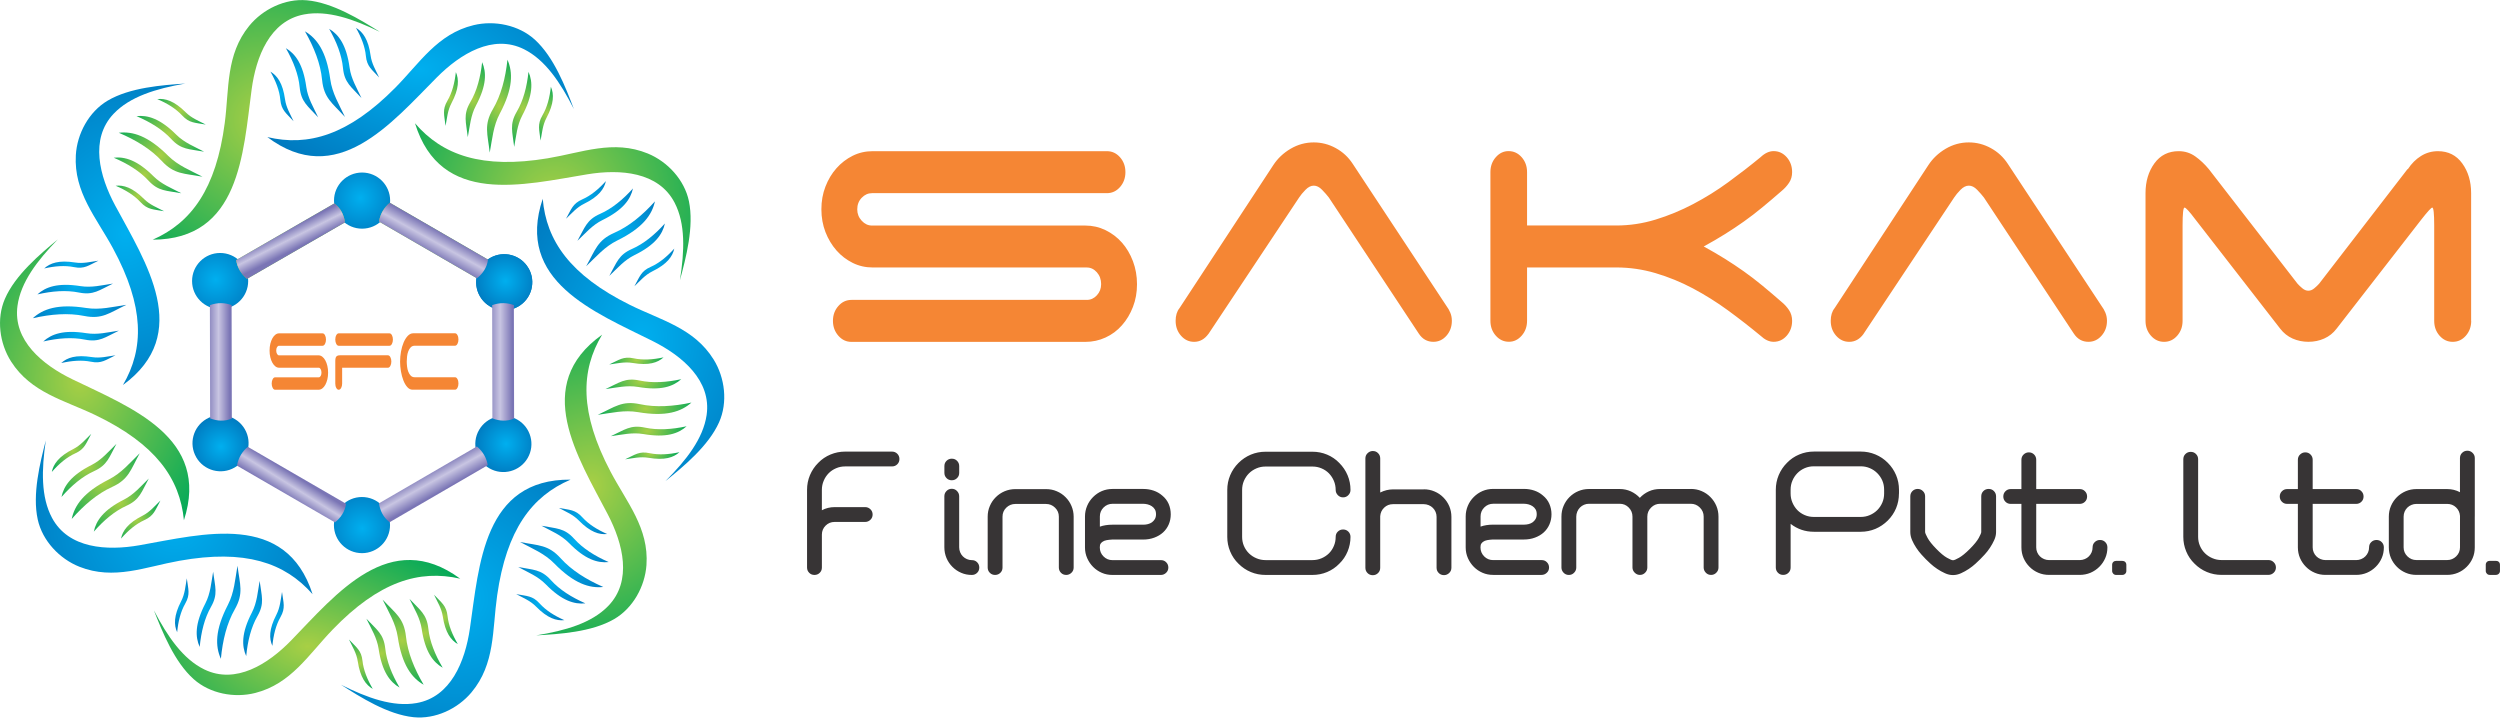 <?xml version="1.0" encoding="UTF-8"?>
<!DOCTYPE svg PUBLIC "-//W3C//DTD SVG 1.1//EN" "http://www.w3.org/Graphics/SVG/1.1/DTD/svg11.dtd">
<!-- Creator: CorelDRAW 2018 (64-Bit Evaluation Version) -->
<svg xmlns="http://www.w3.org/2000/svg" xml:space="preserve" width="1.742in" height="0.5in" version="1.1" style="shape-rendering:geometricPrecision; text-rendering:geometricPrecision; image-rendering:optimizeQuality; fill-rule:evenodd; clip-rule:evenodd"
viewBox="0 0 1742.32 500"
 xmlns:xlink="http://www.w3.org/1999/xlink">
 <defs>
  <style type="text/css">
   <![CDATA[
    .fil2 {fill:none;fill-rule:nonzero}
    .fil0 {fill:#373435;fill-rule:nonzero}
    .fil1 {fill:#F58634;fill-rule:nonzero}
    .fil65 {fill:url(#id0)}
    .fil68 {fill:url(#id1)}
    .fil76 {fill:url(#id2)}
    .fil73 {fill:url(#id3)}
    .fil77 {fill:url(#id4)}
    .fil75 {fill:url(#id5)}
    .fil67 {fill:url(#id6)}
    .fil70 {fill:url(#id7)}
    .fil33 {fill:url(#id8)}
    .fil62 {fill:url(#id9)}
    .fil22 {fill:url(#id10)}
    .fil61 {fill:url(#id11)}
    .fil32 {fill:url(#id12)}
    .fil4 {fill:url(#id13)}
    .fil34 {fill:url(#id14)}
    .fil39 {fill:url(#id15)}
    .fil16 {fill:url(#id16)}
    .fil28 {fill:url(#id17)}
    .fil45 {fill:url(#id18)}
    .fil9 {fill:url(#id19)}
    .fil11 {fill:url(#id20)}
    .fil27 {fill:url(#id21)}
    .fil3 {fill:url(#id22)}
    .fil74 {fill:url(#id23)}
    .fil15 {fill:url(#id24)}
    .fil40 {fill:url(#id25)}
    .fil5 {fill:url(#id26)}
    .fil13 {fill:url(#id27)}
    .fil30 {fill:url(#id28)}
    .fil37 {fill:url(#id29)}
    .fil14 {fill:url(#id30)}
    .fil54 {fill:url(#id31)}
    .fil12 {fill:url(#id32)}
    .fil52 {fill:url(#id33)}
    .fil43 {fill:url(#id34)}
    .fil71 {fill:url(#id35)}
    .fil10 {fill:url(#id36)}
    .fil50 {fill:url(#id37)}
    .fil17 {fill:url(#id38)}
    .fil8 {fill:url(#id39)}
    .fil25 {fill:url(#id40)}
    .fil36 {fill:url(#id41)}
    .fil44 {fill:url(#id42)}
    .fil47 {fill:url(#id43)}
    .fil58 {fill:url(#id44)}
    .fil31 {fill:url(#id45)}
    .fil49 {fill:url(#id46)}
    .fil23 {fill:url(#id47)}
    .fil53 {fill:url(#id48)}
    .fil18 {fill:url(#id49)}
    .fil20 {fill:url(#id50)}
    .fil35 {fill:url(#id51)}
    .fil55 {fill:url(#id52)}
    .fil41 {fill:url(#id53)}
    .fil63 {fill:url(#id54)}
    .fil56 {fill:url(#id55)}
    .fil38 {fill:url(#id56)}
    .fil26 {fill:url(#id57)}
    .fil7 {fill:url(#id58)}
    .fil69 {fill:url(#id59)}
    .fil66 {fill:url(#id60)}
    .fil48 {fill:url(#id61)}
    .fil72 {fill:url(#id62)}
    .fil57 {fill:url(#id63)}
    .fil46 {fill:url(#id64)}
    .fil24 {fill:url(#id65)}
    .fil19 {fill:url(#id66)}
    .fil64 {fill:url(#id67)}
    .fil42 {fill:url(#id68)}
    .fil29 {fill:url(#id69)}
    .fil59 {fill:url(#id70)}
    .fil60 {fill:url(#id71)}
    .fil6 {fill:url(#id72)}
    .fil51 {fill:url(#id73)}
    .fil21 {fill:url(#id74)}
   ]]>
  </style>
  <linearGradient id="id0" gradientUnits="userSpaceOnUse" x1="197.56" y1="161.2" x2="204.07" y2="174.22">
   <stop offset="0" style="stop-opacity:1; stop-color:#76C04E"/>
   <stop offset="0.478" style="stop-opacity:1; stop-color:#A8CF45"/>
   <stop offset="1" style="stop-opacity:1; stop-color:#76C04E"/>
  </linearGradient>
  <linearGradient id="id1" gradientUnits="userSpaceOnUse" x1="197.56" y1="161.2" x2="204.07" y2="174.22">
   <stop offset="0" style="stop-opacity:1; stop-color:#7A75B5"/>
   <stop offset="0.478" style="stop-opacity:1; stop-color:#C8C5E2"/>
   <stop offset="1" style="stop-opacity:1; stop-color:#7A75B5"/>
  </linearGradient>
  <linearGradient id="id2" gradientUnits="userSpaceOnUse" xlink:href="#id1" x1="160.11" y1="249.12" x2="143.83" y2="249.12">
  </linearGradient>
  <linearGradient id="id3" gradientUnits="userSpaceOnUse" xlink:href="#id1" x1="296.87" y1="328.9" x2="305.01" y2="343.56">
  </linearGradient>
  <linearGradient id="id4" gradientUnits="userSpaceOnUse" xlink:href="#id1" x1="357.11" y1="249.12" x2="339.2" y2="249.12">
  </linearGradient>
  <linearGradient id="id5" gradientUnits="userSpaceOnUse" xlink:href="#id1" x1="204.07" y1="330.53" x2="195.93" y2="343.56">
  </linearGradient>
  <linearGradient id="id6" gradientUnits="userSpaceOnUse" xlink:href="#id0" x1="303.38" y1="159.57" x2="295.24" y2="174.22">
  </linearGradient>
  <linearGradient id="id7" gradientUnits="userSpaceOnUse" xlink:href="#id1" x1="303.38" y1="159.57" x2="295.24" y2="174.22">
  </linearGradient>
  <radialGradient id="id8" gradientUnits="userSpaceOnUse" gradientTransform="matrix(2.621 -0 0 2.565 -515 -653)" cx="317.65" cy="417.11" r="50.91" fx="317.65" fy="417.11">
   <stop offset="0" style="stop-opacity:1; stop-color:#00AFEF"/>
   <stop offset="1" style="stop-opacity:1; stop-color:#0077BD"/>
  </radialGradient>
  <radialGradient id="id9" gradientUnits="userSpaceOnUse" gradientTransform="matrix(1.75 -0.002 0.003 1.213 -47 -53)" xlink:href="#id8" cx="61.56" cy="249.25" r="11.61" fx="61.56" fy="249.25">
  </radialGradient>
  <radialGradient id="id10" gradientUnits="userSpaceOnUse" gradientTransform="matrix(2.446 -0 0 2.446 -626 -233)" xlink:href="#id8" cx="432.5" cy="161.52" r="14.72" fx="432.5" fy="161.52">
  </radialGradient>
  <radialGradient id="id11" gradientUnits="userSpaceOnUse" gradientTransform="matrix(1.836 0.001 -0.002 1.274 -47 -64)" xlink:href="#id8" cx="56.51" cy="233.41" r="16.19" fx="56.51" fy="233.41">
  </radialGradient>
  <radialGradient id="id12" gradientUnits="userSpaceOnUse" gradientTransform="matrix(1.741 0.002 -0.003 0.949 -328 12)" cx="443.52" cy="250.96" r="11.63" fx="443.52" fy="250.96">
   <stop offset="0" style="stop-opacity:1; stop-color:#A8CF45"/>
   <stop offset="1" style="stop-opacity:1; stop-color:#00A859"/>
  </radialGradient>
  <radialGradient id="id13" gradientUnits="userSpaceOnUse" gradientTransform="matrix(2.034 0.001 -0.001 1.922 -116 -99)" xlink:href="#id12" cx="111.96" cy="107.7" r="17.91" fx="111.96" fy="107.7">
  </radialGradient>
  <radialGradient id="id14" gradientUnits="userSpaceOnUse" gradientTransform="matrix(2.072 0.001 -0.001 1.968 -419 -379)" xlink:href="#id8" cx="391.46" cy="391.57" r="17.8" fx="391.46" fy="391.57">
  </radialGradient>
  <radialGradient id="id15" gradientUnits="userSpaceOnUse" gradientTransform="matrix(2.044 2.35092E-15 -2.59566E-15 1.273 -223 -123)" xlink:href="#id12" cx="213.98" cy="450.48" r="65.55" fx="213.98" fy="450.48">
  </radialGradient>
  <radialGradient id="id16" gradientUnits="userSpaceOnUse" gradientTransform="matrix(1.251 -2.66454E-14 1.8588E-14 1.905 -87 -67)" xlink:href="#id12" cx="347.78" cy="73.94" r="19.87" fx="347.78" fy="73.94">
  </radialGradient>
  <radialGradient id="id17" gradientUnits="userSpaceOnUse" gradientTransform="matrix(1.816 -1.16471E-15 3.5086E-15 0.994 -366 2)" xlink:href="#id12" cx="449.26" cy="284.43" r="20.06" fx="449.26" fy="284.43">
  </radialGradient>
  <radialGradient id="id18" gradientUnits="userSpaceOnUse" gradientTransform="matrix(2.082 2.96059E-15 -1.61578E-15 2.139 -131 -410)" xlink:href="#id8" cx="121.41" cy="360.48" r="59.23" fx="121.41" fy="360.48">
  </radialGradient>
  <radialGradient id="id19" gradientUnits="userSpaceOnUse" gradientTransform="matrix(2.07 0 -0 1.279 -314 -14)" xlink:href="#id8" cx="293.09" cy="48.6" r="65.62" fx="293.09" fy="48.6">
  </radialGradient>
  <radialGradient id="id20" gradientUnits="userSpaceOnUse" gradientTransform="matrix(2.087 1.59918E-14 -1.64493E-14 2.087 -262 -47)" xlink:href="#id8" cx="240.67" cy="43.69" r="14.81" fx="240.67" fy="43.69">
  </radialGradient>
  <radialGradient id="id21" gradientUnits="userSpaceOnUse" gradientTransform="matrix(1.764 2.88658E-15 -2.39203E-15 2.007 -315 -340)" xlink:href="#id12" cx="412.18" cy="337.98" r="64.37" fx="412.18" fy="337.98">
  </radialGradient>
  <radialGradient id="id22" gradientUnits="userSpaceOnUse" gradientTransform="matrix(2.555 -3.99696E-15 5.05928E-15 2.519 -289 -127)" xlink:href="#id12" cx="185.57" cy="83.5" r="51.29" fx="185.57" fy="83.5">
  </radialGradient>
  <radialGradient id="id23" gradientUnits="userSpaceOnUse" gradientTransform="matrix(-0.972 -1.672 1.671 -0.971 -216 870)" xlink:href="#id8" cx="153.7" cy="310.82" r="12.02" fx="153.7" fy="310.82">
  </radialGradient>
  <radialGradient id="id24" gradientUnits="userSpaceOnUse" gradientTransform="matrix(2.117 1.77035E-15 -8.52262E-16 2.173 -430 -165)" xlink:href="#id12" cx="385.27" cy="140.56" r="58.99" fx="385.27" fy="140.56">
  </radialGradient>
  <radialGradient id="id25" gradientUnits="userSpaceOnUse" gradientTransform="matrix(2.045 1.77675E-15 -3.13849E-15 2.044 -292 -467)" xlink:href="#id12" cx="279.82" cy="446.91" r="18.22" fx="279.82" fy="446.91">
  </radialGradient>
  <radialGradient id="id26" gradientUnits="userSpaceOnUse" gradientTransform="matrix(2.086 -0 7.43601E-15 1.97 -127 -90)" xlink:href="#id12" cx="117.27" cy="93.2" r="14.47" fx="117.27" fy="93.2">
  </radialGradient>
  <radialGradient id="id27" gradientUnits="userSpaceOnUse" gradientTransform="matrix(2.088 -0.001 0.001 2.086 -227 -61)" xlink:href="#id8" cx="208.45" cy="56.18" r="14.81" fx="208.45" fy="56.18">
  </radialGradient>
  <radialGradient id="id28" gradientUnits="userSpaceOnUse" gradientTransform="matrix(1.741 -3.7302E-14 7.11244E-14 0.952 -336 15)" xlink:href="#id12" cx="453.08" cy="316.48" r="11.63" fx="453.08" fy="316.48">
  </radialGradient>
  <radialGradient id="id29" gradientUnits="userSpaceOnUse" gradientTransform="matrix(2.125 2.99345E-14 -3.56162E-14 2.019 -450 -384)" xlink:href="#id8" cx="400.3" cy="377.31" r="14.38" fx="400.3" fy="377.31">
  </radialGradient>
  <radialGradient id="id30" gradientUnits="userSpaceOnUse" gradientTransform="matrix(2.07 -4.61767E-14 4.66043E-14 2.069 -209 -70)" xlink:href="#id8" cx="195.38" cy="65.4" r="10.63" fx="195.38" fy="65.4">
  </radialGradient>
  <radialGradient id="id31" gradientUnits="userSpaceOnUse" gradientTransform="matrix(2.326 9.4348E-14 -9.94893E-14 2.326 -66 -415)" xlink:href="#id12" cx="50.13" cy="313.43" r="8.44" fx="50.13" fy="313.43">
  </radialGradient>
  <radialGradient id="id32" gradientUnits="userSpaceOnUse" gradientTransform="matrix(2.07 0.001 -0.001 2.069 -273 -39)" xlink:href="#id8" cx="254.87" cy="36.65" r="10.63" fx="254.87" fy="36.65">
  </radialGradient>
  <radialGradient id="id33" gradientUnits="userSpaceOnUse" gradientTransform="matrix(2.533 0 -0 2.532 -111 -516)" xlink:href="#id12" cx="72.24" cy="336.46" r="14.55" fx="72.24" fy="336.46">
  </radialGradient>
  <radialGradient id="id34" gradientUnits="userSpaceOnUse" gradientTransform="matrix(1.974 2.3096E-14 -2.39705E-14 1.974 -288 -429)" xlink:href="#id12" cx="295.78" cy="440.84" r="14.73" fx="295.78" fy="440.84">
  </radialGradient>
  <radialGradient id="id35" gradientUnits="userSpaceOnUse" gradientTransform="matrix(-0.964 1.672 -1.672 -0.964 1209 18)" xlink:href="#id8" cx="352.38" cy="308.98" r="12.02" fx="352.38" fy="308.98">
  </radialGradient>
  <radialGradient id="id36" gradientUnits="userSpaceOnUse" gradientTransform="matrix(2.01 7.1063E-15 -3.08832E-15 2.01 -227 -50)" xlink:href="#id8" cx="225.1" cy="49.86" r="18.33" fx="225.1" fy="49.86">
  </radialGradient>
  <radialGradient id="id37" gradientUnits="userSpaceOnUse" gradientTransform="matrix(1.168 -2.13163E-14 2.14419E-14 1.815 -32 -351)" xlink:href="#id8" cx="191.42" cy="430.53" r="11.54" fx="191.42" fy="430.53">
  </radialGradient>
  <radialGradient id="id38" gradientUnits="userSpaceOnUse" gradientTransform="matrix(1.261 9.7746E-15 -7.19478E-15 1.917 -95 -69)" xlink:href="#id12" cx="364.37" cy="75.65" r="16.06" fx="364.37" fy="75.65">
  </radialGradient>
  <radialGradient id="id39" gradientUnits="userSpaceOnUse" gradientTransform="matrix(2.008 3.75686E-14 -3.54804E-14 1.896 -98 -122)" xlink:href="#id12" cx="96.76" cy="136.44" r="10.38" fx="96.76" fy="136.44">
  </radialGradient>
  <radialGradient id="id40" gradientUnits="userSpaceOnUse" gradientTransform="matrix(2.488 0.001 -0.001 2.488 -627 -220)" xlink:href="#id8" cx="421.01" cy="147.34" r="11.89" fx="421.01" fy="147.34">
  </radialGradient>
  <radialGradient id="id41" gradientUnits="userSpaceOnUse" gradientTransform="matrix(2.046 0.001 -0.001 1.945 -393 -398)" xlink:href="#id8" cx="375.86" cy="420.93" r="10.31" fx="375.86" fy="420.93">
  </radialGradient>
  <radialGradient id="id42" gradientUnits="userSpaceOnUse" gradientTransform="matrix(1.9 -0.001 0.001 1.9 -279 -386)" xlink:href="#id12" cx="309.28" cy="429.58" r="10.56" fx="309.28" fy="429.58">
  </radialGradient>
  <radialGradient id="id43" gradientUnits="userSpaceOnUse" gradientTransform="matrix(1.224 -3.37673E-14 2.16689E-14 1.905 -32 -383)" xlink:href="#id8" cx="142.86" cy="423.06" r="16.09" fx="142.86" fy="423.06">
  </radialGradient>
  <radialGradient id="id44" gradientUnits="userSpaceOnUse" gradientTransform="matrix(1.824 0.001 -0.002 1.27 -44 -59)" xlink:href="#id8" cx="54.16" cy="217.35" r="20.03" fx="54.16" fy="217.35">
  </radialGradient>
  <radialGradient id="id45" gradientUnits="userSpaceOnUse" gradientTransform="matrix(1.827 0.001 -0.002 0.997 -368 0)" xlink:href="#id12" cx="446.29" cy="266.3" r="16.21" fx="446.29" fy="266.3">
  </radialGradient>
  <radialGradient id="id46" gradientUnits="userSpaceOnUse" gradientTransform="matrix(1.226 1.33292E-14 -1.05584E-14 1.905 -39 -389)" xlink:href="#id8" cx="174.61" cy="429.96" r="16.09" fx="174.61" fy="429.96">
  </radialGradient>
  <radialGradient id="id47" gradientUnits="userSpaceOnUse" gradientTransform="matrix(2.487 -0 -0 2.487 -656 -256)" xlink:href="#id8" cx="441.3" cy="172.16" r="11.9" fx="441.3" fy="172.16">
  </radialGradient>
  <radialGradient id="id48" gradientUnits="userSpaceOnUse" gradientTransform="matrix(2.576 0.001 -0.001 2.576 -94 -512)" xlink:href="#id12" cx="60.07" cy="324.85" r="11.76" fx="60.07" fy="324.85">
  </radialGradient>
  <radialGradient id="id49" gradientUnits="userSpaceOnUse" gradientTransform="matrix(1.203 0.002 -0.001 1.827 -77 -66)" xlink:href="#id12" cx="380.88" cy="79.18" r="11.52" fx="380.88" fy="79.18">
  </radialGradient>
  <radialGradient id="id50" gradientUnits="userSpaceOnUse" gradientTransform="matrix(1.203 -0.002 0.001 1.827 -64 -56)" xlink:href="#id12" cx="313.79" cy="68.19" r="11.52" fx="313.79" fy="68.19">
  </radialGradient>
  <radialGradient id="id51" gradientUnits="userSpaceOnUse" gradientTransform="matrix(2.125 -0.001 0.001 2.019 -432 -412)" xlink:href="#id8" cx="383.6" cy="404.55" r="14.38" fx="383.6" fy="404.55">
  </radialGradient>
  <radialGradient id="id52" gradientUnits="userSpaceOnUse" gradientTransform="matrix(2.574 -3.43199E-14 3.54649E-14 2.574 -131 -551)" xlink:href="#id12" cx="83.39" cy="350.12" r="11.76" fx="83.39" fy="350.12">
  </radialGradient>
  <radialGradient id="id53" gradientUnits="userSpaceOnUse" gradientTransform="matrix(1.974 -0.001 0.001 1.974 -260 -442)" xlink:href="#id12" cx="266.22" cy="454.67" r="14.73" fx="266.22" fy="454.67">
  </radialGradient>
  <radialGradient id="id54" gradientUnits="userSpaceOnUse" gradientTransform="matrix(2.509 -0 -0 2.51 -379 -208)" xlink:href="#id8" cx="251.17" cy="137.8" r="12.01" fx="251.17" fy="137.8">
  </radialGradient>
  <radialGradient id="id55" gradientUnits="userSpaceOnUse" gradientTransform="matrix(2.326 -1.029E-13 9.98156E-14 2.326 -127 -480)" xlink:href="#id12" cx="95.59" cy="362.09" r="8.44" fx="95.59" fy="362.09">
  </radialGradient>
  <radialGradient id="id56" gradientUnits="userSpaceOnUse" gradientTransform="matrix(2.046 -2.90011E-15 3.61541E-15 1.942 -424 -341)" xlink:href="#id8" cx="405.62" cy="361.63" r="10.31" fx="405.62" fy="361.63">
  </radialGradient>
  <radialGradient id="id57" gradientUnits="userSpaceOnUse" gradientTransform="matrix(2.558 6.86958E-14 -6.3613E-14 2.559 -635 -212)" xlink:href="#id8" cx="407.26" cy="136.14" r="8.53" fx="407.26" fy="136.14">
  </radialGradient>
  <radialGradient id="id58" gradientUnits="userSpaceOnUse" gradientTransform="matrix(2.086 6.57839E-15 -8.89201E-17 1.971 -110 -118)" xlink:href="#id12" cx="100.91" cy="121.68" r="14.47" fx="100.91" fy="121.68">
  </radialGradient>
  <radialGradient id="id59" gradientUnits="userSpaceOnUse" gradientTransform="matrix(0.964 1.674 -1.674 0.964 341 -582)" xlink:href="#id8" cx="351.8" cy="195.87" r="12.02" fx="351.8" fy="195.87">
  </radialGradient>
  <radialGradient id="id60" gradientUnits="userSpaceOnUse" gradientTransform="matrix(0.964 1.674 -1.674 0.963 341 -582)" xlink:href="#id8" cx="351.8" cy="195.87" r="12.02" fx="351.8" fy="195.87">
  </radialGradient>
  <radialGradient id="id61" gradientUnits="userSpaceOnUse" gradientTransform="matrix(1.168 -0.002 0.001 1.815 -22 -343)" xlink:href="#id8" cx="126.3" cy="420.69" r="11.54" fx="126.3" fy="420.69">
  </radialGradient>
  <radialGradient id="id62" gradientUnits="userSpaceOnUse" gradientTransform="matrix(-2.501 0.007 -0.007 -2.5 888 1288)" xlink:href="#id8" cx="253.06" cy="368.63" r="12.02" fx="253.06" fy="368.63">
  </radialGradient>
  <radialGradient id="id63" gradientUnits="userSpaceOnUse" gradientTransform="matrix(1.704 7.32809E-15 -6.46712E-15 2.028 -61 -168)" xlink:href="#id8" cx="87.11" cy="163.24" r="64.53" fx="87.11" fy="163.24">
  </radialGradient>
  <radialGradient id="id64" gradientUnits="userSpaceOnUse" gradientTransform="matrix(1.215 -0.001 0.001 1.892 -34 -381)" xlink:href="#id8" cx="158.64" cy="426.67" r="19.92" fx="158.64" fy="426.67">
  </radialGradient>
  <radialGradient id="id65" gradientUnits="userSpaceOnUse" gradientTransform="matrix(2.558 -0.001 0.001 2.557 -710 -286)" xlink:href="#id8" cx="455.46" cy="183.99" r="8.53" fx="455.46" fy="183.99">
  </radialGradient>
  <radialGradient id="id66" gradientUnits="userSpaceOnUse" gradientTransform="matrix(1.26 -1.68754E-14 7.37127E-15 1.917 -86 -63)" xlink:href="#id12" cx="330.16" cy="68.86" r="16.06" fx="330.16" fy="68.86">
  </radialGradient>
  <radialGradient id="id67" gradientUnits="userSpaceOnUse" gradientTransform="matrix(2.511 -0 -0 2.511 -228 -294)" xlink:href="#id8" cx="150.67" cy="194.64" r="12.01" fx="150.67" fy="194.64">
  </radialGradient>
  <radialGradient id="id68" gradientUnits="userSpaceOnUse" gradientTransform="matrix(1.9 -5.15048E-14 5.48638E-14 1.899 -225 -416)" xlink:href="#id12" cx="250.33" cy="462.51" r="10.57" fx="250.33" fy="462.51">
  </radialGradient>
  <radialGradient id="id69" gradientUnits="userSpaceOnUse" gradientTransform="matrix(1.827 -1.39649E-15 5.41485E-15 0.998 -373 1)" xlink:href="#id12" cx="451.05" cy="300.01" r="16.21" fx="451.05" fy="300.01">
  </radialGradient>
  <radialGradient id="id70" gradientUnits="userSpaceOnUse" gradientTransform="matrix(1.837 -9.17223E-15 1.43824E-14 1.283 -43 -57)" xlink:href="#id8" cx="51.87" cy="199.93" r="16.18" fx="51.87" fy="199.93">
  </radialGradient>
  <radialGradient id="id71" gradientUnits="userSpaceOnUse" gradientTransform="matrix(1.749 -0 -0 1.214 -36 -39)" xlink:href="#id8" cx="48.57" cy="183.85" r="11.61" fx="48.57" fy="183.85">
  </radialGradient>
  <radialGradient id="id72" gradientUnits="userSpaceOnUse" gradientTransform="matrix(2.008 -0.001 0.001 1.896 -127 -69)" xlink:href="#id12" cx="125.83" cy="76.94" r="10.38" fx="125.83" fy="76.94">
  </radialGradient>
  <radialGradient id="id73" gradientUnits="userSpaceOnUse" gradientTransform="matrix(1.767 7.99399E-15 -4.728E-15 2.27 -42 -336)" xlink:href="#id12" cx="55.41" cy="264.68" r="60.11" fx="55.41" fy="264.68">
  </radialGradient>
  <radialGradient id="id74" gradientUnits="userSpaceOnUse" gradientTransform="matrix(1.757 -2.88663E-15 1.71689E-15 2.276 -339 -302)" xlink:href="#id8" cx="447.34" cy="236.83" r="60.44" fx="447.34" fy="236.83">
  </radialGradient>
 </defs>
 <g id="Layer_x0020_1">
  <g id="_2483841811056">
   <g>
    <path class="fil0" d="M621.68 314.69c1.45,0 2.69,0.51 3.67,1.5 0.98,0.98 1.49,2.22 1.49,3.67 0,1.45 -0.51,2.69 -1.49,3.67 -0.99,0.98 -2.22,1.49 -3.67,1.49l-32.69 0c-2.2,0 -4.33,0.41 -6.32,1.28 -1.98,0.85 -3.7,1.99 -5.17,3.49 -1.46,1.5 -2.61,3.23 -3.44,5.23 -0.85,1.98 -1.27,4.1 -1.27,6.32l0 14.22c2.74,-1.45 5.69,-2.18 8.85,-2.18l21.35 0c1.39,0 2.58,0.48 3.63,1.49 1.03,0.99 1.54,2.22 1.54,3.67 0,1.46 -0.51,2.69 -1.54,3.67 -1.04,0.99 -2.24,1.5 -3.63,1.5l-21.35 0c-2.46,0 -4.55,0.87 -6.26,2.58 -1.72,1.72 -2.58,3.8 -2.58,6.24l0 0.34 0 22.62c0,1.45 -0.48,2.69 -1.5,3.67 -0.98,0.98 -2.2,1.49 -3.67,1.49 -1.46,0 -2.69,-0.48 -3.67,-1.49 -0.99,-0.99 -1.5,-2.2 -1.5,-3.67l0 -54.16c0,-3.59 0.67,-7 2.02,-10.22 1.35,-3.21 3.27,-6.08 5.8,-8.6 2.44,-2.53 5.29,-4.44 8.54,-5.8 3.25,-1.35 6.62,-2.02 10.16,-2.02l32.69 0 0 0 0.01 -0.02zm55.65 75.63c1.45,0 2.69,0.48 3.67,1.5 0.98,0.98 1.49,2.22 1.49,3.67 0,1.45 -0.48,2.69 -1.49,3.67 -0.99,0.98 -2.2,1.49 -3.67,1.49 -2.69,0 -5.17,-0.48 -7.45,-1.49 -2.3,-0.99 -4.34,-2.36 -6.1,-4.14 -1.76,-1.76 -3.15,-3.8 -4.14,-6.14 -0.98,-2.35 -1.49,-4.83 -1.49,-7.52l0 -35.58c0,-1.39 0.48,-2.58 1.49,-3.62 0.99,-1.03 2.2,-1.56 3.67,-1.56 1.46,0 2.69,0.52 3.67,1.56 0.99,1.04 1.5,2.22 1.5,3.62l0 35.58c0,1.23 0.24,2.4 0.69,3.49 0.46,1.11 1.09,2.08 1.9,2.87 0.81,0.81 1.73,1.43 2.81,1.9 1.07,0.46 2.22,0.71 3.44,0.71l0 -0.02 0.02 0.01zm-14 -55.66c-1.45,0 -2.69,-0.48 -3.67,-1.5 -0.98,-0.98 -1.49,-2.2 -1.49,-3.67l0 -4.7c0,-1.46 0.48,-2.69 1.49,-3.67 0.99,-0.98 2.2,-1.5 3.67,-1.5 1.46,0 2.69,0.48 3.67,1.5 0.99,0.98 1.5,2.2 1.5,3.67l0 4.7c0,1.46 -0.48,2.69 -1.5,3.67 -0.98,0.99 -2.22,1.5 -3.67,1.5zm79.77 65.98c-1.45,0 -2.69,-0.48 -3.67,-1.49 -0.98,-0.99 -1.49,-2.2 -1.49,-3.67l0 -35.46c0,-2.46 -0.87,-4.52 -2.65,-6.26 -1.76,-1.72 -3.85,-2.59 -6.32,-2.59l-21.35 0c-2.44,0 -4.55,0.87 -6.32,2.59 -1.76,1.72 -2.62,3.8 -2.62,6.26l0 35.46c0,1.45 -0.48,2.69 -1.5,3.67 -0.98,0.98 -2.22,1.49 -3.67,1.49 -1.45,0 -2.69,-0.48 -3.67,-1.49 -0.98,-0.99 -1.5,-2.2 -1.5,-3.67l0 -35.46c0,-2.61 0.49,-5.09 1.5,-7.41 0.99,-2.35 2.36,-4.38 4.14,-6.14 1.76,-1.76 3.8,-3.15 6.14,-4.14 2.35,-0.99 4.83,-1.5 7.52,-1.5l21.35 0c2.69,0 5.19,0.48 7.51,1.5 2.35,0.98 4.38,2.36 6.14,4.14 1.76,1.76 3.15,3.8 4.12,6.14 0.99,2.35 1.5,4.81 1.5,7.41l0 35.46c0,1.45 -0.52,2.69 -1.56,3.67 -1.03,0.98 -2.24,1.49 -3.62,1.49l0 0 0.04 0zm65.98 -10.32c1.45,0 2.69,0.48 3.67,1.5 0.99,0.98 1.5,2.22 1.5,3.67 0,1.45 -0.52,2.69 -1.56,3.67 -1.03,0.98 -2.24,1.49 -3.62,1.49l-33.74 0c-2.69,0 -5.17,-0.48 -7.45,-1.49 -2.28,-0.99 -4.3,-2.36 -6.02,-4.08 -1.72,-1.72 -3.11,-3.76 -4.14,-6.08 -1.04,-2.35 -1.56,-4.81 -1.56,-7.41l0 -0.12 0 -0.12 0 -21.46c0,-2.59 0.51,-5.05 1.5,-7.39 0.98,-2.35 2.39,-4.38 4.14,-6.14 1.76,-1.76 3.78,-3.15 6.08,-4.15 2.3,-0.98 4.79,-1.49 7.45,-1.49l21.46 0c2.53,0 4.91,0.38 7.17,1.15 2.26,0.77 4.28,1.91 6.02,3.43 1.98,1.6 3.47,3.54 4.48,5.8 0.98,2.26 1.47,4.69 1.47,7.29 0,2.53 -0.46,4.87 -1.41,7.07 -0.94,2.18 -2.28,4.04 -3.96,5.57 -1.69,1.54 -3.71,2.73 -6.1,3.62 -2.39,0.89 -4.93,1.33 -7.7,1.33l-21.44 0 -0.22 0c-1.45,0.08 -2.79,0.22 -3.96,0.44 -1.19,0.24 -2.12,0.61 -2.81,1.15 -0.46,0.3 -0.87,0.72 -1.27,1.27 -0.38,0.52 -0.57,1.41 -0.57,2.65 0,2.44 0.85,4.53 2.59,6.26 1.72,1.72 3.8,2.58 6.24,2.58l33.74 0 0 -0.02 0.01 0zm-33.73 -39.26c-2.44,0 -4.52,0.87 -6.24,2.58 -1.72,1.72 -2.58,3.82 -2.58,6.24l0 7.11c2.53,-0.91 5.47,-1.37 8.85,-1.37l21.44 0 0.22 0c0.99,0 2,-0.15 3.03,-0.41 1.03,-0.26 1.94,-0.69 2.76,-1.25 0.81,-0.59 1.47,-1.34 2.02,-2.24 0.52,-0.91 0.81,-2.04 0.81,-3.33 0,-1.37 -0.26,-2.53 -0.81,-3.43 -0.55,-0.91 -1.25,-1.65 -2.12,-2.22 -0.87,-0.59 -1.83,-0.98 -2.89,-1.27 -1.04,-0.26 -2.06,-0.41 -3.06,-0.41l-21.44 0 0 0zm139.33 49.58l-32.72 0c-3.59,0 -7.01,-0.67 -10.22,-2.02 -3.21,-1.33 -6.1,-3.27 -8.6,-5.8 -2.53,-2.44 -4.44,-5.29 -5.8,-8.54 -1.35,-3.25 -2.02,-6.62 -2.02,-10.16l0 -32.71c0,-3.59 0.67,-6.99 2.02,-10.22 1.35,-3.21 3.27,-6.08 5.8,-8.6 2.53,-2.53 5.39,-4.44 8.6,-5.8 3.21,-1.33 6.61,-2.02 10.22,-2.02l32.72 0c3.59,0 7,0.67 10.22,2.02 3.21,1.35 6.06,3.27 8.48,5.8 2.54,2.54 4.44,5.39 5.8,8.6 1.35,3.21 2.02,6.62 2.02,10.22 0,1.37 -0.48,2.58 -1.49,3.61 -0.99,1.04 -2.2,1.56 -3.67,1.56 -1.46,0 -2.69,-0.52 -3.67,-1.56 -0.99,-1.03 -1.5,-2.24 -1.5,-3.61 0,-2.2 -0.41,-4.33 -1.25,-6.32 -0.85,-1.98 -1.98,-3.71 -3.43,-5.23 -1.46,-1.47 -3.17,-2.65 -5.17,-3.49 -1.98,-0.85 -4.1,-1.27 -6.32,-1.27l-32.72 0c-2.22,0 -4.34,0.41 -6.32,1.27 -1.98,0.85 -3.74,2 -5.23,3.49 -1.49,1.5 -2.65,3.23 -3.51,5.23 -0.85,1.98 -1.25,4.1 -1.25,6.32l0 32.71c0,2.2 0.41,4.33 1.25,6.3 0.85,1.98 2.02,3.7 3.51,5.17 1.5,1.46 3.23,2.61 5.23,3.44 2,0.85 4.08,1.27 6.32,1.27l32.72 0c2.2,0 4.32,-0.42 6.32,-1.27 1.98,-0.85 3.7,-2 5.17,-3.44 1.45,-1.45 2.61,-3.17 3.43,-5.17 0.85,-1.98 1.25,-4.08 1.25,-6.3 0,-1.45 0.48,-2.69 1.5,-3.67 0.98,-0.98 2.2,-1.49 3.67,-1.49 1.45,0 2.69,0.51 3.67,1.49 0.98,0.99 1.49,2.22 1.49,3.67 0,3.52 -0.67,6.89 -2.02,10.16 -1.35,3.25 -3.25,6.1 -5.8,8.54 -2.44,2.53 -5.27,4.44 -8.48,5.8 -3.21,1.35 -6.63,2.02 -10.22,2.02zm77.56 -59.68c2.69,0 5.17,0.49 7.51,1.5 2.35,0.98 4.38,2.36 6.14,4.14 1.76,1.76 3.15,3.82 4.15,6.14 0.98,2.35 1.49,4.79 1.49,7.41l0 35.46c0,1.46 -0.51,2.69 -1.54,3.67 -1.03,0.98 -2.24,1.5 -3.63,1.5 -1.46,0 -2.69,-0.49 -3.67,-1.5 -0.99,-0.98 -1.5,-2.2 -1.5,-3.67l0 -35.46c0,-1.23 -0.24,-2.39 -0.69,-3.43 -0.46,-1.07 -1.09,-2.02 -1.9,-2.81 -0.81,-0.81 -1.76,-1.45 -2.89,-1.9 -1.11,-0.46 -2.28,-0.7 -3.49,-0.7l-21.35 0c-2.44,0 -4.52,0.81 -6.2,2.43 -1.68,1.6 -2.61,3.59 -2.77,5.98l0 5.86 0 0.34 0 29.73c0,1.46 -0.48,2.69 -1.5,3.67 -0.98,0.98 -2.2,1.5 -3.67,1.5 -1.45,0 -2.69,-0.49 -3.67,-1.5 -0.98,-0.98 -1.49,-2.2 -1.49,-3.67l0 -35.46 0 -0.7 0 -40.05c0,-1.46 0.52,-2.69 1.56,-3.67 1.03,-0.99 2.24,-1.5 3.61,-1.5 1.46,0 2.69,0.48 3.67,1.5 0.99,0.98 1.5,2.22 1.5,3.67l0 23.75c2.91,-1.46 5.9,-2.18 8.94,-2.18l21.35 0 0 0 0.02 -0.02zm82.17 49.33c1.45,0 2.69,0.48 3.67,1.5 0.98,0.98 1.5,2.22 1.5,3.67 0,1.45 -0.51,2.69 -1.56,3.67 -1.04,0.98 -2.24,1.49 -3.62,1.49l-33.74 0c-2.69,0 -5.17,-0.48 -7.45,-1.49 -2.3,-0.99 -4.3,-2.36 -6.02,-4.08 -1.72,-1.72 -3.11,-3.76 -4.15,-6.08 -1.03,-2.35 -1.56,-4.81 -1.56,-7.41l0 -0.12 0 -0.12 0 -21.46c0,-2.59 0.51,-5.05 1.49,-7.39 0.99,-2.35 2.36,-4.38 4.14,-6.14 1.76,-1.76 3.78,-3.15 6.08,-4.15 2.28,-0.98 4.79,-1.49 7.45,-1.49l21.47 0c2.53,0 4.91,0.38 7.17,1.15 2.26,0.77 4.28,1.91 6.02,3.43 1.98,1.6 3.48,3.54 4.48,5.8 0.98,2.26 1.5,4.69 1.5,7.29 0,2.53 -0.48,4.87 -1.43,7.07 -0.94,2.18 -2.28,4.04 -3.96,5.57 -1.68,1.54 -3.72,2.73 -6.1,3.62 -2.36,0.89 -4.93,1.33 -7.7,1.33l-21.47 0 -0.22 0c-1.46,0.08 -2.77,0.22 -3.96,0.44 -1.19,0.24 -2.12,0.61 -2.81,1.15 -0.44,0.3 -0.87,0.72 -1.25,1.27 -0.38,0.52 -0.59,1.41 -0.59,2.65 0,2.44 0.87,4.52 2.58,6.26 1.72,1.72 3.81,2.58 6.24,2.58l33.74 0 0 -0.02 0.02 0zm-33.74 -39.26c-2.44,0 -4.52,0.87 -6.24,2.58 -1.72,1.72 -2.58,3.82 -2.58,6.24l0 7.11c2.53,-0.91 5.45,-1.37 8.82,-1.37l21.47 0 0.22 0c0.99,0 2.02,-0.15 3.06,-0.41 1.03,-0.26 1.94,-0.69 2.74,-1.25 0.81,-0.59 1.47,-1.34 2.02,-2.24 0.52,-0.91 0.81,-2.04 0.81,-3.33 0,-1.37 -0.26,-2.53 -0.81,-3.43 -0.53,-0.91 -1.25,-1.65 -2.13,-2.22 -0.87,-0.59 -1.83,-0.98 -2.87,-1.27 -1.05,-0.26 -2.06,-0.41 -3.05,-0.41l-21.47 0 0 0 0.01 0zm137.7 -10.32c2.69,0 5.19,0.48 7.51,1.49 2.35,0.99 4.38,2.36 6.14,4.15 1.76,1.76 3.15,3.8 4.14,6.14 0.99,2.34 1.5,4.85 1.5,7.51l0 35.46c0,1.39 -0.48,2.58 -1.5,3.61 -0.98,1.04 -2.22,1.56 -3.67,1.56 -1.45,0 -2.69,-0.51 -3.67,-1.56 -0.98,-1.03 -1.49,-2.24 -1.49,-3.61l0 -35.46c0,-2.46 -0.87,-4.55 -2.65,-6.32 -1.76,-1.76 -3.85,-2.63 -6.32,-2.63l-21.35 0c-2.44,0 -4.55,0.87 -6.3,2.63 -1.76,1.76 -2.65,3.85 -2.65,6.32l0 35.46c0,1.39 -0.48,2.58 -1.5,3.61 -0.98,1.04 -2.22,1.56 -3.67,1.56 -1.37,0 -2.58,-0.51 -3.62,-1.56 -1.03,-1.03 -1.56,-2.24 -1.56,-3.61l0 -35.46c0,-2.46 -0.87,-4.55 -2.59,-6.32 -1.72,-1.76 -3.81,-2.63 -6.26,-2.63l-21.46 0c-1.23,0 -2.36,0.22 -3.44,0.69 -1.07,0.46 -2.02,1.09 -2.81,1.9 -0.81,0.81 -1.43,1.76 -1.9,2.87 -0.46,1.11 -0.71,2.28 -0.71,3.52l0 35.46c0,1.37 -0.48,2.58 -1.5,3.61 -0.98,1.04 -2.2,1.56 -3.67,1.56 -1.45,0 -2.69,-0.52 -3.67,-1.56 -0.98,-1.03 -1.49,-2.24 -1.49,-3.61l0 -35.46c0,-2.69 0.48,-5.19 1.49,-7.51 0.99,-2.35 2.36,-4.38 4.12,-6.14 1.76,-1.76 3.8,-3.15 6.1,-4.12 2.31,-0.99 4.79,-1.5 7.45,-1.5l21.47 0c2.74,0 5.33,0.56 7.74,1.65 2.4,1.11 4.48,2.62 6.26,4.52 1.76,-1.92 3.84,-3.41 6.24,-4.52 2.4,-1.11 5.03,-1.65 7.86,-1.65l21.35 0 0.02 -0.02 0.06 -0.02zm145.06 3.21c0,3.59 -0.67,7 -1.99,10.22 -1.35,3.21 -3.27,6.08 -5.8,8.6 -2.53,2.5 -5.39,4.44 -8.6,5.8 -3.21,1.33 -6.62,2.02 -10.22,2.02l-32.69 0c-6.06,0 -11.44,-1.84 -16.19,-5.51l0 30.41c0,1.45 -0.48,2.69 -1.5,3.67 -0.98,0.98 -2.2,1.49 -3.67,1.49 -1.45,0 -2.69,-0.48 -3.67,-1.49 -0.98,-0.99 -1.49,-2.2 -1.49,-3.67l0 -54.16c0,-3.59 0.67,-7 2.02,-10.22 1.35,-3.21 3.27,-6.08 5.8,-8.6 2.44,-2.53 5.29,-4.44 8.54,-5.8 3.25,-1.35 6.62,-2.02 10.16,-2.02l32.69 0c3.59,0 7,0.67 10.22,2.02 3.21,1.33 6.1,3.27 8.6,5.8 2.53,2.53 4.44,5.39 5.8,8.6 1.34,3.21 2.02,6.62 2.02,10.22l0 2.63 0 0 -0.01 0zm-26.62 16.3c2.22,0 4.33,-0.42 6.3,-1.27 2,-0.85 3.74,-2.02 5.23,-3.49 1.49,-1.5 2.65,-3.25 3.51,-5.23 0.85,-1.98 1.25,-4.1 1.25,-6.32l0 -2.65c0,-2.3 -0.41,-4.42 -1.25,-6.36 -0.85,-1.96 -2.02,-3.67 -3.51,-5.17 -1.5,-1.5 -3.21,-2.67 -5.23,-3.52 -1.98,-0.85 -4.08,-1.27 -6.3,-1.27l-32.69 0c-2.22,0 -4.34,0.42 -6.32,1.27 -1.98,0.85 -3.7,2.02 -5.17,3.52 -1.45,1.5 -2.61,3.21 -3.43,5.17 -0.85,1.94 -1.27,4.06 -1.27,6.36l0 2.65c0,2.2 0.42,4.32 1.27,6.32 0.85,1.98 1.98,3.71 3.43,5.23 1.46,1.47 3.17,2.65 5.17,3.49 1.98,0.85 4.08,1.27 6.32,1.27l32.69 0zm64.5 40.51l-0.34 0c-1.76,0 -3.58,-0.41 -5.45,-1.27 -1.88,-0.85 -3.67,-1.83 -5.39,-2.99 -1.72,-1.15 -3.27,-2.35 -4.65,-3.62 -1.39,-1.27 -2.48,-2.32 -3.33,-3.17 -0.85,-0.85 -1.87,-1.95 -3.11,-3.33 -1.23,-1.37 -2.43,-2.93 -3.56,-4.64 -1.15,-1.72 -2.12,-3.52 -2.93,-5.39 -0.81,-1.88 -1.21,-3.71 -1.21,-5.56l0 -24.9c0,-1.45 0.51,-2.69 1.49,-3.67 0.99,-0.98 2.22,-1.49 3.67,-1.49 1.39,0 2.59,0.48 3.62,1.49 1.04,0.99 1.54,2.22 1.54,3.67l0 24.9c0,0.61 0.59,1.98 1.72,4.08 1.13,2.1 3.17,4.65 6.08,7.63 2.91,2.99 5.39,5.05 7.45,6.2 2.06,1.15 3.41,1.72 4.02,1.72l0.34 0c0.6,0 1.96,-0.56 4.02,-1.72 2.06,-1.15 4.6,-3.21 7.57,-6.2 2.99,-2.99 5.05,-5.54 6.2,-7.63 1.13,-2.1 1.72,-3.47 1.72,-4.08l0 -24.9c0,-1.45 0.51,-2.69 1.49,-3.67 0.99,-0.98 2.22,-1.49 3.67,-1.49 1.46,0 2.69,0.48 3.67,1.49 0.99,0.99 1.5,2.22 1.5,3.67l0 24.9c0,1.84 -0.42,3.7 -1.27,5.56 -0.85,1.87 -1.84,3.67 -2.99,5.39 -1.15,1.72 -2.34,3.27 -3.61,4.64 -1.28,1.39 -2.32,2.48 -3.17,3.33 -0.85,0.85 -1.94,1.9 -3.33,3.17 -1.38,1.27 -2.93,2.46 -4.65,3.62 -1.72,1.15 -3.51,2.14 -5.39,2.99 -1.87,0.85 -3.7,1.27 -5.45,1.27l0 0 0.06 0zm102.24 -24.45c1.45,0 2.69,0.48 3.67,1.49 0.98,0.99 1.49,2.22 1.49,3.67 0,2.69 -0.48,5.15 -1.49,7.45 -0.99,2.3 -2.36,4.32 -4.14,6.09 -1.76,1.76 -3.82,3.15 -6.14,4.15 -2.35,0.98 -4.85,1.49 -7.52,1.49l-21.35 0c-2.66,0 -5.19,-0.48 -7.51,-1.49 -2.35,-0.99 -4.38,-2.36 -6.14,-4.15 -1.76,-1.76 -3.15,-3.8 -4.14,-6.09 -0.99,-2.31 -1.5,-4.79 -1.5,-7.45l0 -30.31 -7.45 0c-1.46,0 -2.67,-0.48 -3.67,-1.49 -0.99,-0.99 -1.5,-2.2 -1.5,-3.67 0,-1.46 0.51,-2.69 1.5,-3.67 0.98,-0.99 2.22,-1.5 3.67,-1.5l7.45 0 0 -20.42c0,-1.45 0.51,-2.69 1.54,-3.67 1.03,-0.98 2.24,-1.49 3.62,-1.49 1.45,0 2.66,0.48 3.67,1.49 0.98,0.99 1.49,2.22 1.49,3.67l0 20.42 30.29 0c1.46,0 2.69,0.48 3.67,1.5 0.99,0.98 1.5,2.2 1.5,3.67 0,1.45 -0.48,2.69 -1.5,3.67 -0.98,0.98 -2.22,1.49 -3.67,1.49l-30.29 0 0 30.31c0,1.23 0.22,2.36 0.69,3.44 0.46,1.07 1.09,2.02 1.9,2.81 0.81,0.81 1.76,1.43 2.87,1.9 1.11,0.46 2.28,0.71 3.51,0.71l21.35 0c1.23,0 2.4,-0.24 3.52,-0.71 1.11,-0.44 2.06,-1.09 2.87,-1.9 0.81,-0.81 1.43,-1.74 1.9,-2.81 0.46,-1.07 0.68,-2.22 0.68,-3.44 0,-1.45 0.48,-2.69 1.5,-3.67 0.98,-0.98 2.22,-1.49 3.67,-1.49l-0.02 0 0.01 0zm18.36 21.59c0,0.77 -0.26,1.42 -0.81,1.96 -0.53,0.53 -1.23,0.81 -2.06,0.81l-4.26 0c-0.77,0 -1.41,-0.26 -1.96,-0.81 -0.52,-0.55 -0.81,-1.19 -0.81,-1.96l0 -4.26c0,-0.85 0.26,-1.5 0.81,-2.02 0.53,-0.51 1.19,-0.75 1.96,-0.75l4.26 0c0.85,0 1.53,0.24 2.06,0.75 0.52,0.48 0.81,1.17 0.81,2.02l0 4.26zm99.03 2.74l-32.69 0c-3.59,0 -7,-0.67 -10.22,-2.02 -3.21,-1.33 -6.1,-3.27 -8.6,-5.8 -2.53,-2.44 -4.44,-5.29 -5.8,-8.54 -1.35,-3.25 -2.02,-6.62 -2.02,-10.16l0 -54.06c0,-1.45 0.48,-2.69 1.49,-3.67 0.99,-0.98 2.2,-1.49 3.67,-1.49 1.46,0 2.69,0.48 3.67,1.49 0.99,0.99 1.5,2.2 1.5,3.67l0 54.06c0,2.2 0.41,4.33 1.27,6.3 0.85,1.98 2.02,3.7 3.52,5.17 1.49,1.46 3.23,2.61 5.23,3.44 1.98,0.85 4.08,1.27 6.32,1.27l32.69 0c1.37,0 2.58,0.48 3.62,1.5 1.03,0.98 1.56,2.2 1.56,3.67 0,1.45 -0.52,2.69 -1.56,3.67 -1.04,0.98 -2.24,1.49 -3.62,1.49l-0.02 0 -0.02 0.01zm75.28 -24.33c1.45,0 2.69,0.48 3.67,1.49 0.98,0.99 1.49,2.22 1.49,3.67 0,2.69 -0.48,5.15 -1.49,7.45 -0.99,2.3 -2.36,4.32 -4.15,6.09 -1.76,1.76 -3.81,3.15 -6.14,4.15 -2.34,0.98 -4.85,1.49 -7.51,1.49l-21.35 0c-2.67,0 -5.19,-0.48 -7.51,-1.49 -2.35,-0.99 -4.38,-2.36 -6.14,-4.15 -1.76,-1.76 -3.15,-3.8 -4.15,-6.09 -0.98,-2.31 -1.49,-4.79 -1.49,-7.45l0 -30.31 -7.45 0c-1.46,0 -2.67,-0.48 -3.67,-1.49 -0.99,-0.99 -1.5,-2.2 -1.5,-3.67 0,-1.46 0.51,-2.69 1.5,-3.67 0.98,-0.99 2.22,-1.5 3.67,-1.5l7.45 0 0 -20.42c0,-1.45 0.51,-2.69 1.54,-3.67 1.03,-0.98 2.24,-1.49 3.61,-1.49 1.46,0 2.67,0.48 3.67,1.49 0.99,0.99 1.5,2.22 1.5,3.67l0 20.42 30.29 0c1.46,0 2.69,0.48 3.67,1.5 0.98,0.98 1.5,2.2 1.5,3.67 0,1.45 -0.48,2.69 -1.5,3.67 -0.98,0.98 -2.22,1.49 -3.67,1.49l-30.29 0 0 30.31c0,1.23 0.22,2.36 0.69,3.44 0.46,1.07 1.09,2.02 1.9,2.81 0.81,0.81 1.76,1.43 2.87,1.9 1.11,0.46 2.28,0.71 3.52,0.71l21.35 0c1.23,0 2.4,-0.24 3.52,-0.71 1.11,-0.44 2.06,-1.09 2.87,-1.9 0.81,-0.81 1.43,-1.74 1.9,-2.81 0.46,-1.07 0.69,-2.22 0.69,-3.44 0,-1.45 0.48,-2.69 1.5,-3.67 0.98,-0.98 2.22,-1.49 3.67,-1.49l-0.02 0 0.01 0zm68.52 -16.29l0 21.46c0,2.69 -0.48,5.17 -1.47,7.45 -0.98,2.28 -2.38,4.32 -4.14,6.08 -1.76,1.76 -3.8,3.15 -6.14,4.15 -2.34,0.98 -4.85,1.49 -7.51,1.49l-21.35 0c-2.69,0 -5.19,-0.48 -7.52,-1.49 -2.32,-0.99 -4.38,-2.36 -6.14,-4.15 -1.76,-1.76 -3.15,-3.8 -4.14,-6.08 -0.98,-2.31 -1.49,-4.79 -1.49,-7.45l0 -21.46c0,-2.61 0.48,-5.07 1.49,-7.41 0.99,-2.35 2.39,-4.38 4.14,-6.14 1.76,-1.76 3.82,-3.15 6.14,-4.14 2.35,-0.99 4.85,-1.5 7.52,-1.5l21.35 0c3.21,0 6.2,0.72 8.94,2.18l0 -23.75c0,-1.45 0.48,-2.69 1.5,-3.67 0.98,-0.98 2.22,-1.49 3.67,-1.49 1.39,0 2.58,0.48 3.61,1.49 1.04,0.99 1.56,2.2 1.56,3.67l0 40.05 0 0.71 -0.02 0zm-19.27 30.29c2.46,0 4.55,-0.87 6.32,-2.58 1.76,-1.72 2.65,-3.82 2.65,-6.26l0 -15.61 0 -0.44 0 -5.86c-0.16,-2.36 -1.07,-4.34 -2.77,-5.98 -1.68,-1.6 -3.75,-2.4 -6.2,-2.4l-21.35 0c-1.23,0 -2.4,0.24 -3.49,0.69 -1.11,0.46 -2.08,1.09 -2.89,1.9 -0.81,0.81 -1.43,1.73 -1.9,2.8 -0.44,1.07 -0.69,2.22 -0.69,3.44l0 21.46c0,2.44 0.89,4.52 2.65,6.26 1.76,1.72 3.86,2.58 6.3,2.58l21.35 0 0.02 0 -0.01 0zm36.83 7.57c0,0.77 -0.26,1.42 -0.81,1.96 -0.52,0.52 -1.23,0.81 -2.06,0.81l-4.26 0c-0.77,0 -1.42,-0.26 -1.96,-0.81 -0.52,-0.55 -0.81,-1.19 -0.81,-1.96l0 -4.26c0,-0.85 0.26,-1.5 0.81,-2.02 0.52,-0.51 1.19,-0.75 1.96,-0.75l4.26 0c0.85,0 1.54,0.24 2.06,0.75 0.52,0.48 0.81,1.17 0.81,2.02l0 4.26z"/>
    <path class="fil1" d="M608.23 186.37c-5.03,0 -9.68,-1.07 -13.99,-3.21 -4.3,-2.14 -8.08,-5.02 -11.29,-8.68 -3.21,-3.66 -5.77,-7.94 -7.67,-12.79 -1.87,-4.89 -2.83,-10.16 -2.83,-15.85 0,-5.69 0.93,-10.99 2.83,-15.85 1.88,-4.87 4.42,-9.13 7.67,-12.78 3.23,-3.66 6.99,-6.54 11.29,-8.69 4.3,-2.14 8.96,-3.21 13.99,-3.21l163.21 0c3.59,0 6.62,1.41 9.15,4.26 2.5,2.85 3.75,6.3 3.75,10.36 0,4.08 -1.27,7.52 -3.75,10.36 -2.5,2.85 -5.56,4.28 -9.15,4.28l-163.76 0c-2.69,0 -5.07,1.07 -7.13,3.21 -2.06,2.14 -3.11,4.83 -3.11,8.08 0,3.05 1.04,5.69 3.11,7.93 2.06,2.24 4.44,3.35 7.13,3.35l148.69 0c5.01,0 9.73,1.07 14.11,3.21 4.38,2.14 8.2,5.02 11.43,8.68 3.23,3.66 5.77,7.96 7.67,12.97 1.87,4.97 2.83,10.32 2.83,16 0,5.69 -0.93,10.96 -2.83,15.85 -1.88,4.89 -4.42,9.15 -7.67,12.8 -3.21,3.66 -7.03,6.5 -11.43,8.52 -4.38,2.02 -9.11,3.05 -14.11,3.05l-162.94 0c-3.58,0 -6.63,-1.41 -9.15,-4.28 -2.5,-2.85 -3.78,-6.3 -3.78,-10.36 0,-4.06 1.25,-7.52 3.78,-10.36 2.5,-2.85 5.56,-4.26 9.15,-4.26l164.02 0c2.69,0 5.03,-1.07 6.99,-3.21 1.98,-2.14 2.97,-4.72 2.97,-7.78 0,-3.25 -0.99,-6 -2.97,-8.24 -1.98,-2.22 -4.3,-3.35 -6.99,-3.35l-149.24 0 0 0 0.02 -0.02zm233.93 46.33c-2.69,3.66 -5.99,5.49 -9.95,5.49 -3.59,0 -6.62,-1.41 -9.13,-4.26 -2.5,-2.85 -3.75,-6.3 -3.75,-10.36 0,-3.66 0.89,-6.61 2.69,-8.85l65.35 -99.66c3.05,-4.68 7.07,-8.48 12.09,-11.43 5.01,-2.95 10.4,-4.42 16.13,-4.42 5.39,0 10.48,1.31 15.33,3.96 4.85,2.65 8.79,6.3 11.83,10.96l65.33 99.07c1.09,1.42 1.96,2.99 2.69,4.71 0.71,1.73 1.07,3.62 1.07,5.65 0,4.08 -1.27,7.51 -3.75,10.36 -2.5,2.85 -5.56,4.26 -9.13,4.26 -4.3,0 -7.71,-1.94 -10.21,-5.8l-62.67 -94.8c-1.25,-1.64 -2.83,-3.41 -4.7,-5.35 -1.88,-1.94 -3.81,-2.89 -5.77,-2.89 -1.98,0 -3.9,0.97 -5.77,2.89 -1.88,1.94 -3.37,3.7 -4.44,5.35l-63.19 95.1 -0.02 0 0 0.01zm222.1 -75.59l62.12 0c9.33,0 18.48,-1.37 27.44,-4.12 8.97,-2.74 17.69,-6.34 26.21,-10.82 8.52,-4.48 16.68,-9.55 24.47,-15.25 7.79,-5.69 15.29,-11.49 22.45,-17.39 3.03,-2.85 6.08,-4.26 9.13,-4.26 3.59,0 6.62,1.41 9.15,4.26 2.5,2.85 3.75,6.3 3.75,10.36 0,2.85 -0.7,5.35 -2.16,7.48 -1.43,2.14 -3.15,4.01 -5.11,5.63 -4.67,4.08 -9.15,7.88 -13.45,11.43 -4.3,3.56 -8.6,6.85 -12.91,9.91 -4.3,3.06 -8.74,6 -13.31,8.85 -4.56,2.85 -9.45,5.69 -14.66,8.52 5.19,2.85 10.07,5.69 14.66,8.54 4.56,2.85 9.01,5.8 13.31,8.85 4.3,3.06 8.6,6.35 12.91,9.9 4.3,3.55 8.78,7.37 13.45,11.43 1.98,1.61 3.67,3.49 5.11,5.63 1.42,2.14 2.16,4.63 2.16,7.48 0,4.08 -1.27,7.51 -3.75,10.36 -2.5,2.85 -5.56,4.26 -9.15,4.26 -3.05,0 -6.1,-1.41 -9.13,-4.26 -7.37,-6.1 -14.93,-11.97 -22.74,-17.69 -7.79,-5.69 -15.92,-10.77 -24.33,-15.25 -8.42,-4.46 -17.13,-8.01 -26.09,-10.66 -8.97,-2.65 -18.11,-3.96 -27.42,-3.96l-62.12 0 0 37.17c0,4.08 -1.25,7.52 -3.75,10.36 -2.5,2.85 -5.47,4.26 -8.89,4.26 -3.59,0 -6.62,-1.41 -9.15,-4.26 -2.5,-2.85 -3.75,-6.3 -3.75,-10.36l0 -103.63c0,-4.06 1.25,-7.51 3.75,-10.36 2.5,-2.85 5.47,-4.26 8.89,-4.26 3.59,0 6.62,1.41 9.15,4.26 2.5,2.85 3.75,6.3 3.75,10.36l0 37.18 0 0.02 0.01 0.02zm234.48 75.59c-2.69,3.66 -6,5.49 -9.95,5.49 -3.59,0 -6.62,-1.41 -9.15,-4.26 -2.5,-2.85 -3.75,-6.3 -3.75,-10.36 0,-3.66 0.89,-6.61 2.69,-8.85l65.33 -99.66c3.06,-4.68 7.09,-8.48 12.09,-11.43 5.02,-2.95 10.4,-4.42 16.13,-4.42 5.39,0 10.48,1.31 15.33,3.96 4.85,2.65 8.78,6.3 11.83,10.96l65.34 99.07c1.09,1.42 1.98,2.99 2.69,4.71 0.71,1.73 1.09,3.62 1.09,5.65 0,4.08 -1.25,7.51 -3.78,10.36 -2.5,2.85 -5.56,4.26 -9.15,4.26 -4.3,0 -7.71,-1.94 -10.22,-5.8l-62.64 -94.8c-1.25,-1.64 -2.83,-3.41 -4.7,-5.35 -1.88,-1.94 -3.82,-2.89 -5.78,-2.89 -1.98,0 -3.89,0.97 -5.8,2.89 -1.87,1.94 -3.37,3.7 -4.42,5.35l-63.2 95.1 0 0 0.02 0.01zm423.52 -9.13c0,4.08 -1.27,7.51 -3.75,10.36 -2.5,2.85 -5.56,4.26 -9.15,4.26 -3.57,0 -6.62,-1.41 -9.15,-4.26 -2.5,-2.85 -3.75,-6.3 -3.75,-10.36l0 -66.44c0,-8.34 -0.44,-12.5 -1.35,-12.5 -0.71,0 -3.23,2.74 -7.53,8.22l-59.17 76.19c-2.32,3.05 -5.19,5.33 -8.6,6.85 -3.41,1.53 -7.09,2.28 -11.03,2.28 -3.94,0 -7.62,-0.77 -11.03,-2.28 -3.41,-1.54 -6.26,-3.82 -8.6,-6.85l-59.17 -76.19c-4.12,-5.5 -6.62,-8.22 -7.53,-8.22 -0.89,0 -1.35,4.16 -1.35,12.5l0 66.44c0,4.08 -1.25,7.51 -3.75,10.36 -2.5,2.85 -5.56,4.26 -9.15,4.26 -3.59,0 -6.62,-1.41 -9.15,-4.26 -2.51,-2.85 -3.78,-6.3 -3.78,-10.36l0 -89c0,-8.14 2.06,-15.04 6.18,-20.74 4.12,-5.69 9.77,-8.52 16.94,-8.52 4.3,0 8.16,1.23 11.57,3.66 3.41,2.42 6.54,5.39 9.41,8.85l61.83 79.85c0.89,1.01 2.02,2.08 3.37,3.21 1.35,1.13 2.73,1.68 4.16,1.68 1.43,0 2.83,-0.55 4.16,-1.68 1.35,-1.13 2.46,-2.18 3.37,-3.21l61.59 -79.85 0.26 0c2.5,-3.85 5.56,-6.91 9.15,-9.15 3.58,-2.24 7.53,-3.35 11.81,-3.35 7.19,0 12.83,2.85 16.94,8.52 4.12,5.69 6.18,12.6 6.18,20.74l0 89 0 0 0.06 0z"/>
   </g>
   <g>
    <polygon class="fil2" points="252.39,367.19 303.09,339.02 353.79,310.84 353.79,254.51 353.79,198.15 303.09,169.97 252.39,141.8 201.7,169.97 151,198.15 151,254.51 151,310.84 201.7,339.02 "/>
    <path class="fil3" d="M106.43 167.01c60.65,-0.26 62.96,-59.91 68.93,-104.63 3.06,-22.91 12.7,-47.9 36.57,-52.37 16.28,-3.07 34.29,3.16 52.8,12.16 -13.58,-8.5 -32.87,-20.42 -50.92,-22.01 -15.07,-1.33 -30.66,6.19 -40.13,17.81 -16.34,20.06 -13.9,43.65 -17.04,67.67 -6,46.01 -23.38,69.57 -50.23,81.37l0 0 0.02 0z"/>
    <path class="fil4" d="M82.8 92.48c9.51,-1.11 20.27,1.97 34.34,16.01 6.84,6.82 15.41,10.16 23.98,14.62 -12.94,-2.38 -19.65,-1.54 -28.34,-10.94 -7.63,-8.26 -17.98,-14.57 -29.98,-19.69z"/>
    <path class="fil5" d="M95.12 80.91c7.69,-0.9 16.38,1.59 27.74,12.93 5.54,5.52 12.44,8.2 19.38,11.82 -10.47,-1.92 -15.89,-1.24 -22.91,-8.84 -6.17,-6.67 -14.53,-11.79 -24.21,-15.93l0 0.02 0 -0z"/>
    <path class="fil6" d="M109.6 69.02c5.52,-0.63 11.74,1.15 19.9,9.28 3.97,3.95 8.92,5.88 13.9,8.46 -7.51,-1.38 -11.4,-0.89 -16.43,-6.33 -4.43,-4.79 -10.42,-8.45 -17.37,-11.42l0 0z"/>
    <path class="fil7" d="M79.23 109.87c7.69,-0.88 16.38,1.6 27.74,12.94 5.54,5.52 12.44,8.2 19.38,11.82 -10.47,-1.93 -15.88,-1.24 -22.91,-8.84 -6.17,-6.67 -14.53,-11.79 -24.21,-15.93l0 0z"/>
    <path class="fil8" d="M80.54 129.41c5.52,-0.63 11.76,1.14 19.89,9.28 3.98,3.95 8.93,5.88 13.91,8.46 -7.51,-1.38 -11.4,-0.9 -16.43,-6.35 -4.43,-4.79 -10.41,-8.45 -17.37,-11.42l0 0 0 0.02z"/>
    <path class="fil9" d="M186.27 95.45c48.45,36.48 86.39,-9.61 118.19,-41.58 16.31,-16.4 39.11,-30.43 60.81,-19.57 14.8,7.43 25.36,23.27 34.67,41.63 -5.67,-14.98 -13.81,-36.15 -27.2,-48.34 -11.19,-10.19 -28.17,-13.63 -42.72,-10.09 -25.15,6.07 -37.5,26.35 -54.51,43.56 -32.63,33.02 -60.72,41.24 -89.24,34.41l0 0 0.01 -0.01z"/>
    <path class="fil10" d="M212.56 21.81c8.24,4.87 14.93,13.84 17.63,33.52 1.32,9.58 6.11,17.41 10.24,26.15 -8.87,-9.74 -14.72,-13.11 -15.96,-25.87 -1.07,-11.2 -5.48,-22.46 -11.93,-33.8l0.02 0 -0.01 0z"/>
    <path class="fil11" d="M229.39 20.05c6.64,3.94 12.09,11.19 14.26,27.09 1.06,7.74 4.95,14.05 8.27,21.13 -7.18,-7.87 -11.9,-10.6 -12.88,-20.9 -0.88,-9.05 -4.43,-18.15 -9.65,-27.32l0 0 0 -0.01z"/>
    <path class="fil12" d="M248.09 19.37c4.77,2.83 8.65,8.02 10.22,19.42 0.76,5.55 3.53,10.09 5.93,15.16 -5.15,-5.64 -8.53,-7.6 -9.25,-15 -0.62,-6.49 -3.17,-13.02 -6.91,-19.6l0 0 0 0.02z"/>
    <path class="fil13" d="M199.21 33.51c6.64,3.94 12.07,11.19 14.26,27.09 1.08,7.74 4.95,14.07 8.27,21.13 -7.17,-7.86 -11.88,-10.6 -12.88,-20.9 -0.86,-9.05 -4.43,-18.15 -9.64,-27.32l0 0 -0.02 -0.01z"/>
    <path class="fil14" d="M188.44 49.85c4.77,2.83 8.65,8.02 10.22,19.42 0.76,5.55 3.54,10.07 5.93,15.16 -5.15,-5.64 -8.53,-7.6 -9.23,-15 -0.63,-6.49 -3.17,-13.02 -6.92,-19.6l0 0.02 0 -0z"/>
    <path class="fil15" d="M289.23 85.88c17.88,57.96 75.65,42.84 120.16,35.54 22.83,-3.74 49.53,-1.78 60.75,19.77 7.65,14.69 6.94,33.72 3.71,54.06 4.19,-15.47 9.98,-37.38 6.27,-55.11 -3.09,-14.81 -14.83,-27.53 -28.7,-33.22 -23.95,-9.8 -45.82,-0.62 -69.7,3.35 -45.77,7.63 -73.36,-2.15 -92.48,-24.39l0 -0.02 0 0.02z"/>
    <path class="fil16" d="M353.67 41.59c3.81,8.77 3.99,19.96 -5.34,37.51 -4.54,8.53 -5.24,17.68 -7.02,27.19 -1.48,-13.07 -4.25,-19.24 2.23,-30.3 5.68,-9.7 8.72,-21.43 10.13,-34.39l0 0 0 -0.02z"/>
    <path class="fil17" d="M368.33 50.02c3.08,7.08 3.22,16.13 -4.31,30.31 -3.67,6.9 -4.23,14.3 -5.67,21.98 -1.2,-10.58 -3.43,-15.56 1.79,-24.49 4.61,-7.85 7.05,-17.31 8.19,-27.8l0 -0.01z"/>
    <path class="fil18" d="M383.91 60.43c2.21,5.07 2.31,11.57 -3.09,21.74 -2.63,4.95 -3.04,10.26 -4.07,15.76 -0.87,-7.57 -2.46,-11.15 1.29,-17.57 3.31,-5.63 5.07,-12.43 5.88,-19.93l0 0.02 0 -0.02z"/>
    <path class="fil19" d="M336 43.25c3.07,7.1 3.22,16.13 -4.31,30.3 -3.67,6.88 -4.23,14.29 -5.67,21.98 -1.2,-10.59 -3.44,-15.57 1.81,-24.49 4.59,-7.85 7.05,-17.31 8.19,-27.8l-0.02 0z"/>
    <path class="fil20" d="M317.69 50.19c2.21,5.07 2.31,11.57 -3.09,21.74 -2.62,4.95 -3.04,10.26 -4.07,15.76 -0.87,-7.57 -2.46,-11.15 1.3,-17.55 3.29,-5.63 5.04,-12.43 5.88,-19.93l0 0 -0.02 -0.02z"/>
    <path class="fil21" d="M378.28 138.43c-19.45,57.44 36.21,79.03 76.54,99.2 20.68,10.34 41.16,27.58 37.64,51.61 -2.41,16.4 -14.13,31.39 -28.67,45.98 12.45,-10.07 29.99,-24.45 37.36,-40.98 6.17,-13.82 4.11,-31 -3.81,-43.75 -13.66,-21.98 -36.76,-27.35 -58.45,-38.11 -41.57,-20.63 -58.19,-44.72 -60.65,-73.95l0.02 0 0.02 0z"/>
    <path class="fil22" d="M456.45 140.29c-2.05,9.35 -8.47,18.53 -26.3,27.28 -8.68,4.25 -14.6,11.25 -21.62,17.91 6.45,-11.46 7.83,-18.09 19.56,-23.25 10.31,-4.53 19.63,-12.24 28.38,-21.95l-0.02 0.01z"/>
    <path class="fil23" d="M463.38 155.73c-1.66,7.56 -6.84,14.98 -21.25,22.04 -7.02,3.44 -11.81,9.1 -17.49,14.47 5.21,-9.28 6.33,-14.62 15.81,-18.79 8.32,-3.67 15.86,-9.9 22.93,-17.73l0 0 0 0z"/>
    <path class="fil24" d="M469.91 173.26c-1.19,5.42 -4.92,10.73 -15.24,15.79 -5.03,2.46 -8.47,6.54 -12.54,10.39 3.74,-6.66 4.54,-10.49 11.33,-13.48 5.97,-2.64 11.36,-7.1 16.43,-12.72l0 0.02 0.01 -0z"/>
    <path class="fil25" d="M441.14 131.27c-1.66,7.56 -6.84,14.98 -21.25,22.04 -7.02,3.44 -11.81,9.1 -17.46,14.48 5.21,-9.28 6.33,-14.62 15.79,-18.79 8.32,-3.67 15.86,-9.9 22.93,-17.73l0 0z"/>
    <path class="fil26" d="M422.26 126.19c-1.19,5.42 -4.92,10.73 -15.24,15.8 -5.03,2.46 -8.47,6.53 -12.54,10.39 3.74,-6.64 4.55,-10.49 11.33,-13.48 5.97,-2.62 11.38,-7.11 16.44,-12.72l0 0 0 0.01z"/>
    <path class="fil27" d="M419.65 233.18c-49.43,35.15 -16.94,85.25 3.93,125.24 10.7,20.5 17.21,46.46 0.28,63.89 -11.54,11.88 -29.83,17.16 -50.17,20.46 15.98,-0.88 38.62,-2.25 54.3,-11.33 13.11,-7.59 21.49,-22.73 22.55,-37.68 1.81,-25.81 -13.78,-43.7 -25.06,-65.13 -21.61,-41.06 -20.95,-70.34 -5.83,-95.46l0 0z"/>
    <path class="fil28" d="M481.91 280.49c-7.13,6.39 -17.72,10.05 -37.29,6.69 -9.53,-1.65 -18.43,0.57 -28.02,1.87 11.95,-5.52 16.95,-10.07 29.47,-7.39 11,2.36 23.09,1.56 35.84,-1.15l0 0 0 -0.02z"/>
    <path class="fil29" d="M478.5 297.05c-5.76,5.16 -14.31,8.12 -30.14,5.4 -7.7,-1.32 -14.9,0.46 -22.65,1.5 9.67,-4.46 13.69,-8.14 23.82,-5.97 8.89,1.9 18.66,1.27 28.96,-0.94l0 0 0 0.02z"/>
    <path class="fil30" d="M473.51 315.11c-4.13,3.7 -10.28,5.83 -21.61,3.88 -5.52,-0.94 -10.68,0.33 -16.23,1.08 6.92,-3.19 9.83,-5.85 17.07,-4.28 6.37,1.35 13.39,0.91 20.78,-0.69l0 0 -0.01 0.01z"/>
    <path class="fil31" d="M474.79 264.22c-5.76,5.16 -14.31,8.12 -30.14,5.4 -7.7,-1.32 -14.9,0.46 -22.65,1.5 9.67,-4.46 13.69,-8.14 23.82,-5.96 8.89,1.91 18.66,1.27 28.96,-0.94l0 0z"/>
    <path class="fil32" d="M462.45 249.02c-4.13,3.7 -10.26,5.83 -21.61,3.88 -5.52,-0.94 -10.68,0.33 -16.25,1.07 6.94,-3.19 9.83,-5.84 17.08,-4.28 6.38,1.37 13.38,0.91 20.78,-0.67l0 0 0 -0.01z"/>
    <path class="fil33" d="M397.67 334.22c-60.65,-0.45 -63.68,59.15 -70.19,103.8 -3.34,22.88 -13.29,47.74 -37.2,51.92 -16.31,2.87 -34.24,-3.56 -52.64,-12.78 13.48,8.66 32.63,20.81 50.63,22.63 15.07,1.53 30.72,-5.81 40.34,-17.34 16.59,-19.87 14.44,-43.49 17.86,-67.45 6.55,-45.95 24.21,-69.28 51.19,-80.78l0 0 0 -0.01z"/>
    <path class="fil34" d="M420.42 409.04c-9.53,0.99 -20.26,-2.23 -34.14,-16.41 -6.76,-6.91 -15.28,-10.34 -23.8,-14.92 12.91,2.54 19.63,1.78 28.22,11.28 7.54,8.35 17.8,14.8 29.73,20.05l0.02 0 -0.02 0z"/>
    <path class="fil35" d="M407.94 420.45c-7.69,0.8 -16.36,-1.81 -27.58,-13.27 -5.45,-5.58 -12.34,-8.35 -19.23,-12.05 10.44,2.04 15.86,1.42 22.8,9.11 6.09,6.76 14.38,11.95 24.03,16.2l-0.02 0 0 0z"/>
    <path class="fil36" d="M393.32 432.16c-5.52,0.57 -11.72,-1.29 -19.78,-9.51 -3.92,-4.01 -8.84,-5.99 -13.79,-8.65 7.49,1.46 11.38,1.02 16.35,6.54 4.36,4.83 10.32,8.58 17.22,11.63l0 -0.02z"/>
    <path class="fil37" d="M424.17 391.68c-7.69,0.8 -16.37,-1.81 -27.58,-13.27 -5.47,-5.58 -12.34,-8.35 -19.23,-12.05 10.44,2.04 15.88,1.42 22.8,9.1 6.09,6.76 14.38,11.97 24.03,16.2l0 0 -0.01 0.02z"/>
    <path class="fil38" d="M423.08 372.13c-5.52,0.57 -11.72,-1.3 -19.78,-9.53 -3.93,-4 -8.84,-5.99 -13.79,-8.65 7.49,1.47 11.38,1.02 16.35,6.54 4.37,4.83 10.31,8.57 17.22,11.61l0 0.02z"/>
    <path class="fil39" d="M320.68 403.22c-48.88,-35.92 -86.26,10.63 -117.69,43 -16.1,16.59 -38.74,30.91 -60.57,20.3 -14.9,-7.24 -25.66,-22.94 -35.17,-41.21 5.85,14.91 14.25,35.96 27.78,48 11.31,10.07 28.31,13.29 42.85,9.59 25.09,-6.39 37.17,-26.8 53.99,-44.2 32.22,-33.39 60.21,-41.96 88.81,-35.46l-0.02 0 0 -0.01z"/>
    <path class="fil40" d="M295.27 477.17c-8.29,-4.77 -15.11,-13.66 -18.06,-33.31 -1.44,-9.56 -6.32,-17.34 -10.55,-26.02 8.98,9.62 14.88,12.93 16.26,25.68 1.2,11.19 5.75,22.43 12.34,33.65l0 0 0.01 0z"/>
    <path class="fil41" d="M278.47 479.13c-6.69,-3.86 -12.21,-11.04 -14.59,-26.92 -1.15,-7.72 -5.09,-14 -8.53,-21.04 7.26,7.78 12.02,10.46 13.14,20.74 0.97,9.05 4.64,18.1 9.96,27.2l0 0 0.02 0.01z"/>
    <path class="fil42" d="M259.78 480.06c-4.8,-2.77 -8.74,-7.93 -10.47,-19.31 -0.83,-5.55 -3.67,-10.05 -6.11,-15.1 5.21,5.59 8.63,7.49 9.43,14.89 0.7,6.48 3.34,12.97 7.15,19.51l0 0 0 0.01z"/>
    <path class="fil43" d="M308.5 465.3c-6.69,-3.86 -12.19,-11.04 -14.59,-26.92 -1.15,-7.72 -5.09,-14 -8.53,-21.04 7.26,7.78 12.02,10.46 13.14,20.74 0.97,9.04 4.65,18.1 9.98,27.19l0 0 0 0.02z"/>
    <path class="fil44" d="M319.06 448.84c-4.8,-2.77 -8.74,-7.93 -10.47,-19.3 -0.83,-5.54 -3.67,-10.04 -6.11,-15.09 5.21,5.57 8.63,7.48 9.43,14.88 0.7,6.48 3.34,12.99 7.15,19.51l0 0z"/>
    <path class="fil45" d="M217.84 414.04c-18.58,-57.74 -76.15,-41.93 -120.57,-34.1 -22.76,4.01 -49.51,2.36 -60.99,-19.03 -7.83,-14.59 -7.35,-33.64 -4.35,-54 -4.01,15.52 -9.53,37.51 -5.61,55.18 3.28,14.78 15.16,27.35 29.09,32.87 24.06,9.52 45.82,0.06 69.65,-4.19 45.69,-8.19 73.39,1.27 92.76,23.28l0 0 0.02 -0.01z"/>
    <path class="fil46" d="M153.93 459.08c-3.92,-8.72 -4.23,-19.91 4.89,-37.56 4.44,-8.58 5.03,-17.75 6.69,-27.27 1.65,13.06 4.48,19.2 -1.87,30.33 -5.57,9.77 -8.47,21.54 -9.7,34.52l0 -0.02z"/>
    <path class="fil47" d="M139.18 450.83c-3.16,-7.05 -3.42,-16.1 3.95,-30.36 3.58,-6.94 4.07,-14.35 5.41,-22.05 1.32,10.55 3.61,15.52 -1.51,24.51 -4.5,7.9 -6.84,17.4 -7.85,27.89l0 0 0 0.01z"/>
    <path class="fil48" d="M123.47 440.6c-2.28,-5.04 -2.46,-11.54 2.83,-21.77 2.57,-4.98 2.92,-10.29 3.88,-15.81 0.96,7.57 2.6,11.12 -1.09,17.58 -3.22,5.67 -4.92,12.48 -5.63,19.99l0 0 0.01 0z"/>
    <path class="fil49" d="M171.59 457.21c-3.17,-7.05 -3.41,-16.1 3.96,-30.37 3.58,-6.93 4.07,-14.34 5.4,-22.04 1.33,10.55 3.62,15.52 -1.51,24.51 -4.51,7.9 -6.84,17.4 -7.85,27.89l0 0 0 0.01z"/>
    <path class="fil50" d="M189.82 450.07c-2.28,-5.05 -2.46,-11.55 2.83,-21.77 2.57,-4.98 2.93,-10.28 3.89,-15.81 0.96,7.57 2.59,11.12 -1.09,17.58 -3.22,5.67 -4.9,12.48 -5.63,20l0 0z"/>
    <path class="fil51" d="M128.17 362.55c18.78,-57.69 -37.15,-78.57 -77.73,-98.26 -20.81,-10.09 -41.5,-27.09 -38.26,-51.16 2.2,-16.41 13.74,-31.57 28.1,-46.32 -12.33,10.22 -29.7,24.81 -36.87,41.43 -6.01,13.91 -3.74,31.05 4.33,43.69 13.93,21.8 37.09,26.9 58.91,37.4 41.81,20.12 58.73,44.02 61.53,73.2l-0.01 0.02z"/>
    <path class="fil52" d="M49.99 361.63c1.94,-9.38 8.24,-18.63 25.97,-27.58 8.63,-4.37 14.46,-11.43 21.4,-18.19 -6.32,11.56 -7.6,18.19 -19.28,23.49 -10.24,4.65 -19.47,12.51 -28.1,22.29l0 0 0.01 -0.01z"/>
    <path class="fil53" d="M42.85 346.29c1.57,-7.57 6.66,-15.07 20.99,-22.29 6.97,-3.54 11.69,-9.23 17.29,-14.69 -5.09,9.33 -6.15,14.69 -15.58,18.99 -8.27,3.76 -15.74,10.09 -22.7,18.01l0 -0.02z"/>
    <path class="fil54" d="M36.12 328.82c1.12,-5.44 4.79,-10.8 15.06,-15.97 5,-2.53 8.39,-6.63 12.41,-10.55 -3.67,6.7 -4.41,10.55 -11.17,13.61 -5.94,2.7 -11.3,7.24 -16.28,12.91l0 0 -0.02 0.01z"/>
    <path class="fil55" d="M65.39 370.44c1.56,-7.57 6.66,-15.04 20.99,-22.29 6.96,-3.52 11.7,-9.23 17.31,-14.69 -5.1,9.33 -6.15,14.69 -15.59,18.99 -8.27,3.76 -15.74,10.09 -22.7,18l-0.01 -0.02z"/>
    <path class="fil56" d="M84.34 375.33c1.12,-5.43 4.79,-10.8 15.04,-15.98 5,-2.52 8.39,-6.63 12.41,-10.53 -3.67,6.69 -4.41,10.53 -11.19,13.61 -5.93,2.69 -11.28,7.23 -16.28,12.91l0.02 -0.01z"/>
    <path class="fil57" d="M85.66 268.3c48.99,-35.74 15.93,-85.45 -5.42,-125.18 -10.94,-20.37 -17.76,-46.28 -1.06,-63.87 11.4,-12.02 29.63,-17.52 49.92,-21.07 -15.97,1.08 -38.6,2.72 -54.17,11.97 -13.01,7.75 -21.23,22.99 -22.08,37.95 -1.48,25.84 14.3,43.54 25.84,64.82 22.1,40.8 21.8,70.09 6.97,95.4l0 -0.02z"/>
    <path class="fil58" d="M22.85 221.74c7.05,-6.46 17.58,-10.26 37.2,-7.15 9.56,1.53 18.43,-0.8 28,-2.2 -11.89,5.67 -16.82,10.28 -29.39,7.75 -11.02,-2.23 -23.1,-1.29 -35.82,1.59l0 0z"/>
    <path class="fil59" d="M26.06 205.14c5.7,-5.21 14.21,-8.29 30.06,-5.78 7.72,1.24 14.9,-0.64 22.63,-1.78 -9.61,4.57 -13.59,8.3 -23.74,6.25 -8.92,-1.81 -18.67,-1.04 -28.95,1.3l-0 0.01z"/>
    <path class="fil60" d="M30.82 187.04c4.1,-3.74 10.19,-5.94 21.56,-4.14 5.54,0.88 10.68,-0.45 16.22,-1.27 -6.89,3.29 -9.75,5.96 -17.03,4.49 -6.4,-1.3 -13.4,-0.75 -20.76,0.93l0 0 0.02 -0.02z"/>
    <path class="fil61" d="M30.16 237.93c5.72,-5.21 14.21,-8.29 30.07,-5.76 7.72,1.24 14.89,-0.63 22.63,-1.78 -9.59,4.58 -13.6,8.3 -23.74,6.25 -8.93,-1.81 -18.67,-1.03 -28.95,1.29l-0.02 0z"/>
    <path class="fil62" d="M42.66 252.97c4.09,-3.74 10.19,-5.94 21.56,-4.13 5.54,0.88 10.68,-0.47 16.23,-1.27 -6.88,3.29 -9.74,5.96 -17.03,4.49 -6.39,-1.3 -13.38,-0.75 -20.76,0.91l0 0z"/>
    <path class="fil1" d="M194.5 256.23c-0.93,0 -1.81,-0.33 -2.59,-0.94 -0.8,-0.63 -1.5,-1.48 -2.1,-2.56 -0.6,-1.09 -1.08,-2.35 -1.42,-3.8 -0.36,-1.44 -0.52,-3 -0.52,-4.67 0,-1.68 0.18,-3.26 0.52,-4.69 0.36,-1.45 0.83,-2.7 1.42,-3.8 0.6,-1.09 1.3,-1.94 2.1,-2.56 0.79,-0.63 1.66,-0.94 2.59,-0.94l30.3 0c0.67,0 1.24,0.43 1.69,1.27 0.45,0.84 0.7,1.86 0.7,3.06 0,1.19 -0.24,2.21 -0.7,3.06 -0.48,0.85 -1.05,1.27 -1.69,1.27l-30.4 0c-0.49,0 -0.93,0.33 -1.32,0.94 -0.39,0.63 -0.57,1.43 -0.57,2.38 0,0.91 0.18,1.68 0.57,2.35 0.37,0.67 0.83,0.99 1.32,0.99l27.59 0c0.93,0 1.81,0.33 2.62,0.94 0.81,0.64 1.53,1.48 2.11,2.57 0.6,1.09 1.08,2.36 1.42,3.83 0.36,1.48 0.52,3.05 0.52,4.74 0,1.68 -0.18,3.26 -0.52,4.69 -0.36,1.44 -0.83,2.7 -1.42,3.78 -0.6,1.09 -1.3,1.93 -2.11,2.53 -0.81,0.6 -1.69,0.91 -2.62,0.91l-30.25 0c-0.67,0 -1.24,-0.42 -1.69,-1.27 -0.46,-0.85 -0.7,-1.86 -0.7,-3.07 0,-1.2 0.24,-2.21 0.7,-3.06 0.48,-0.85 1.04,-1.26 1.69,-1.26l30.45 0c0.48,0 0.93,-0.33 1.3,-0.94 0.36,-0.64 0.55,-1.39 0.55,-2.3 0,-0.96 -0.18,-1.78 -0.55,-2.44 -0.37,-0.67 -0.8,-0.99 -1.3,-0.99l-27.71 0 0 0.02 0.01 -0.04zm39.17 -19.63c0,-1.21 0.24,-2.23 0.7,-3.07 0.47,-0.85 1.04,-1.26 1.69,-1.26l35.38 0c0.67,0 1.24,0.43 1.69,1.26 0.46,0.85 0.7,1.86 0.7,3.07 0,1.2 -0.24,2.21 -0.7,3.06 -0.46,0.85 -1.02,1.27 -1.69,1.27l-35.38 0c-0.67,0 -1.24,-0.42 -1.69,-1.27 -0.46,-0.85 -0.7,-1.86 -0.7,-3.06zm0 15.04c0,-1.63 0.26,-2.72 0.78,-3.26 0.5,-0.54 1.32,-0.81 2.41,-0.81l33.49 0c0.67,0 1.24,0.42 1.69,1.27 0.46,0.85 0.7,1.86 0.7,3.07 0,1.19 -0.24,2.21 -0.7,3.06 -0.48,0.85 -1.04,1.27 -1.69,1.27l-31.9 0 0 11.01c0,1.2 -0.24,2.21 -0.7,3.06 -0.48,0.85 -1.05,1.27 -1.69,1.27 -0.67,0 -1.24,-0.42 -1.69,-1.27 -0.47,-0.85 -0.7,-1.86 -0.7,-3.06l0 -15.6 0 0 -0.01 -0zm45.17 0.26c0,-2.28 0.21,-4.58 0.62,-6.91 0.41,-2.31 1.03,-4.41 1.82,-6.32 0.8,-1.89 1.78,-3.44 2.9,-4.64 1.14,-1.19 2.41,-1.81 3.84,-1.81l29.09 0c0.67,0 1.24,0.42 1.69,1.27 0.47,0.85 0.7,1.86 0.7,3.06 0,1.19 -0.23,2.21 -0.7,3.07 -0.46,0.85 -1.03,1.27 -1.69,1.27l-28.04 0c-1.17,0 -2.1,0.37 -2.83,1.12 -0.72,0.75 -1.29,1.68 -1.69,2.75 -0.43,1.09 -0.7,2.26 -0.85,3.55 -0.15,1.3 -0.23,2.5 -0.23,3.57 0,1.09 0.08,2.26 0.23,3.56 0.15,1.29 0.42,2.47 0.85,3.56 0.41,1.09 0.97,1.99 1.69,2.75 0.72,0.75 1.66,1.12 2.83,1.12l28.04 0c0.67,0 1.24,0.42 1.69,1.26 0.47,0.85 0.7,1.87 0.7,3.07 0,1.19 -0.23,2.21 -0.7,3.07 -0.46,0.84 -1.03,1.27 -1.69,1.27l-29.6 0c-1.35,0 -2.57,-0.6 -3.65,-1.81 -1.08,-1.2 -1.97,-2.75 -2.72,-4.64 -0.75,-1.91 -1.32,-4.01 -1.72,-6.37 -0.39,-2.35 -0.6,-4.62 -0.6,-6.84l0.02 0.02 0 -0.01z"/>
    <g>
     <g>
      <g>
       <path class="fil63" d="M252.34 120.2c10.79,0 19.56,8.76 19.56,19.56 0,10.8 -8.76,19.56 -19.56,19.56 -10.8,0 -19.56,-8.76 -19.56,-19.56 0,-10.8 8.76,-19.56 19.56,-19.56z"/>
       <path class="fil64" d="M153.4 176.26c10.8,0 19.56,8.76 19.56,19.56 0,10.8 -8.76,19.54 -19.56,19.54 -10.8,0 -19.54,-8.76 -19.54,-19.54 0,-10.8 8.76,-19.56 19.54,-19.56z"/>
       <path class="fil65" d="M172.09 194.33l68.38 -39.44c-0.83,-5.26 -3.01,-9.8 -7.42,-13.17l-1.5 0.87 -67 38.65c0.83,4.91 3.14,9.33 7.56,13.09l0 0 -0.02 0.01z"/>
      </g>
      <g>
       <path class="fil66" d="M368.36 186.89c5.39,9.37 2.17,21.31 -7.2,26.7 -9.37,5.39 -21.31,2.17 -26.7,-7.18 -5.39,-9.36 -2.17,-21.31 7.18,-26.7 9.36,-5.39 21.31,-2.17 26.7,7.2l0.02 -0.02z"/>
       <path class="fil67" d="M264.09 154.34l68.3 39.56c4.15,-3.34 7,-7.51 7.72,-12.99l-1.5 -0.88 -66.93 -38.77c-3.83,3.17 -6.53,7.38 -7.57,13.08l0 0.02 -0.01 -0.02z"/>
      </g>
     </g>
     <g>
      <path class="fil63" d="M252.34 120.2c10.79,0 19.56,8.76 19.56,19.56 0,10.8 -8.76,19.56 -19.56,19.56 -10.8,0 -19.56,-8.76 -19.56,-19.56 0,-10.8 8.76,-19.56 19.56,-19.56z"/>
      <path class="fil64" d="M153.4 176.26c10.8,0 19.56,8.76 19.56,19.56 0,10.8 -8.76,19.54 -19.56,19.54 -10.8,0 -19.54,-8.76 -19.54,-19.54 0,-10.8 8.76,-19.56 19.54,-19.56z"/>
      <path class="fil68" d="M172.09 194.33l68.38 -39.44c-0.83,-5.26 -3.01,-9.8 -7.42,-13.17l-1.5 0.87 -67 38.65c0.83,4.91 3.14,9.33 7.56,13.09l0 0 -0.02 0.01z"/>
     </g>
     <g>
      <path class="fil69" d="M368.36 186.89c5.39,9.37 2.17,21.31 -7.2,26.7 -9.37,5.39 -21.31,2.17 -26.7,-7.18 -5.39,-9.36 -2.17,-21.31 7.18,-26.7 9.36,-5.39 21.31,-2.17 26.7,7.2l0.02 -0.02z"/>
      <path class="fil70" d="M264.09 154.34l68.3 39.56c4.15,-3.34 7,-7.51 7.72,-12.99l-1.5 -0.88 -66.93 -38.77c-3.83,3.17 -6.53,7.38 -7.57,13.08l0 0.02 -0.01 -0.02z"/>
     </g>
     <path class="fil71" d="M367.76 319.15c-5.39,9.35 -17.36,12.57 -26.72,7.17 -9.35,-5.39 -12.57,-17.34 -7.17,-26.72 5.39,-9.35 17.36,-12.57 26.72,-7.17 9.35,5.39 12.57,17.36 7.17,26.72z"/>
     <g>
      <path class="fil72" d="M252.34 385.46c-10.8,0.03 -19.59,-8.69 -19.62,-19.5 -0.03,-10.8 8.69,-19.59 19.48,-19.62 10.8,-0.03 19.59,8.69 19.62,19.51 0.03,10.79 -8.69,19.57 -19.48,19.62z"/>
      <path class="fil73" d="M332.36 311.1l-68.26 39.65c0.85,5.26 3.04,9.8 7.46,13.15l1.5 -0.88 66.88 -38.87c-0.85,-4.88 -3.16,-9.33 -7.6,-13.07l0 0 0.02 0.02z"/>
     </g>
     <path class="fil74" d="M136.8 318.67c-5.43,-9.33 -2.25,-21.3 7.08,-26.72 9.33,-5.42 21.3,-2.26 26.72,7.08 5.42,9.33 2.26,21.3 -7.08,26.74 -9.33,5.42 -21.3,2.25 -26.74,-7.09l0.02 -0.02z"/>
     <path class="fil75" d="M165.13 324.46l68.3 39.56c4.15,-3.34 6.99,-7.5 7.72,-12.99l-1.5 -0.87 -66.94 -38.78c-3.83,3.17 -6.51,7.38 -7.57,13.09l-0.01 -0.02z"/>
     <path class="fil76" d="M146.28 212.6l0.16 78.93c4.98,1.92 10,2.26 15.13,0.13l0 -1.72 -0.16 -77.35c-4.67,-1.71 -9.65,-1.94 -15.11,0.03l0 0 -0.02 -0.01z"/>
     <path class="fil77" d="M343 212.6l0.16 78.93c4.98,1.92 10,2.26 15.13,0.13l0 -1.72 -0.16 -77.35c-4.67,-1.71 -9.65,-1.94 -15.13,0.03l0 0 0 -0.01z"/>
    </g>
   </g>
  </g>
 </g>
</svg>
